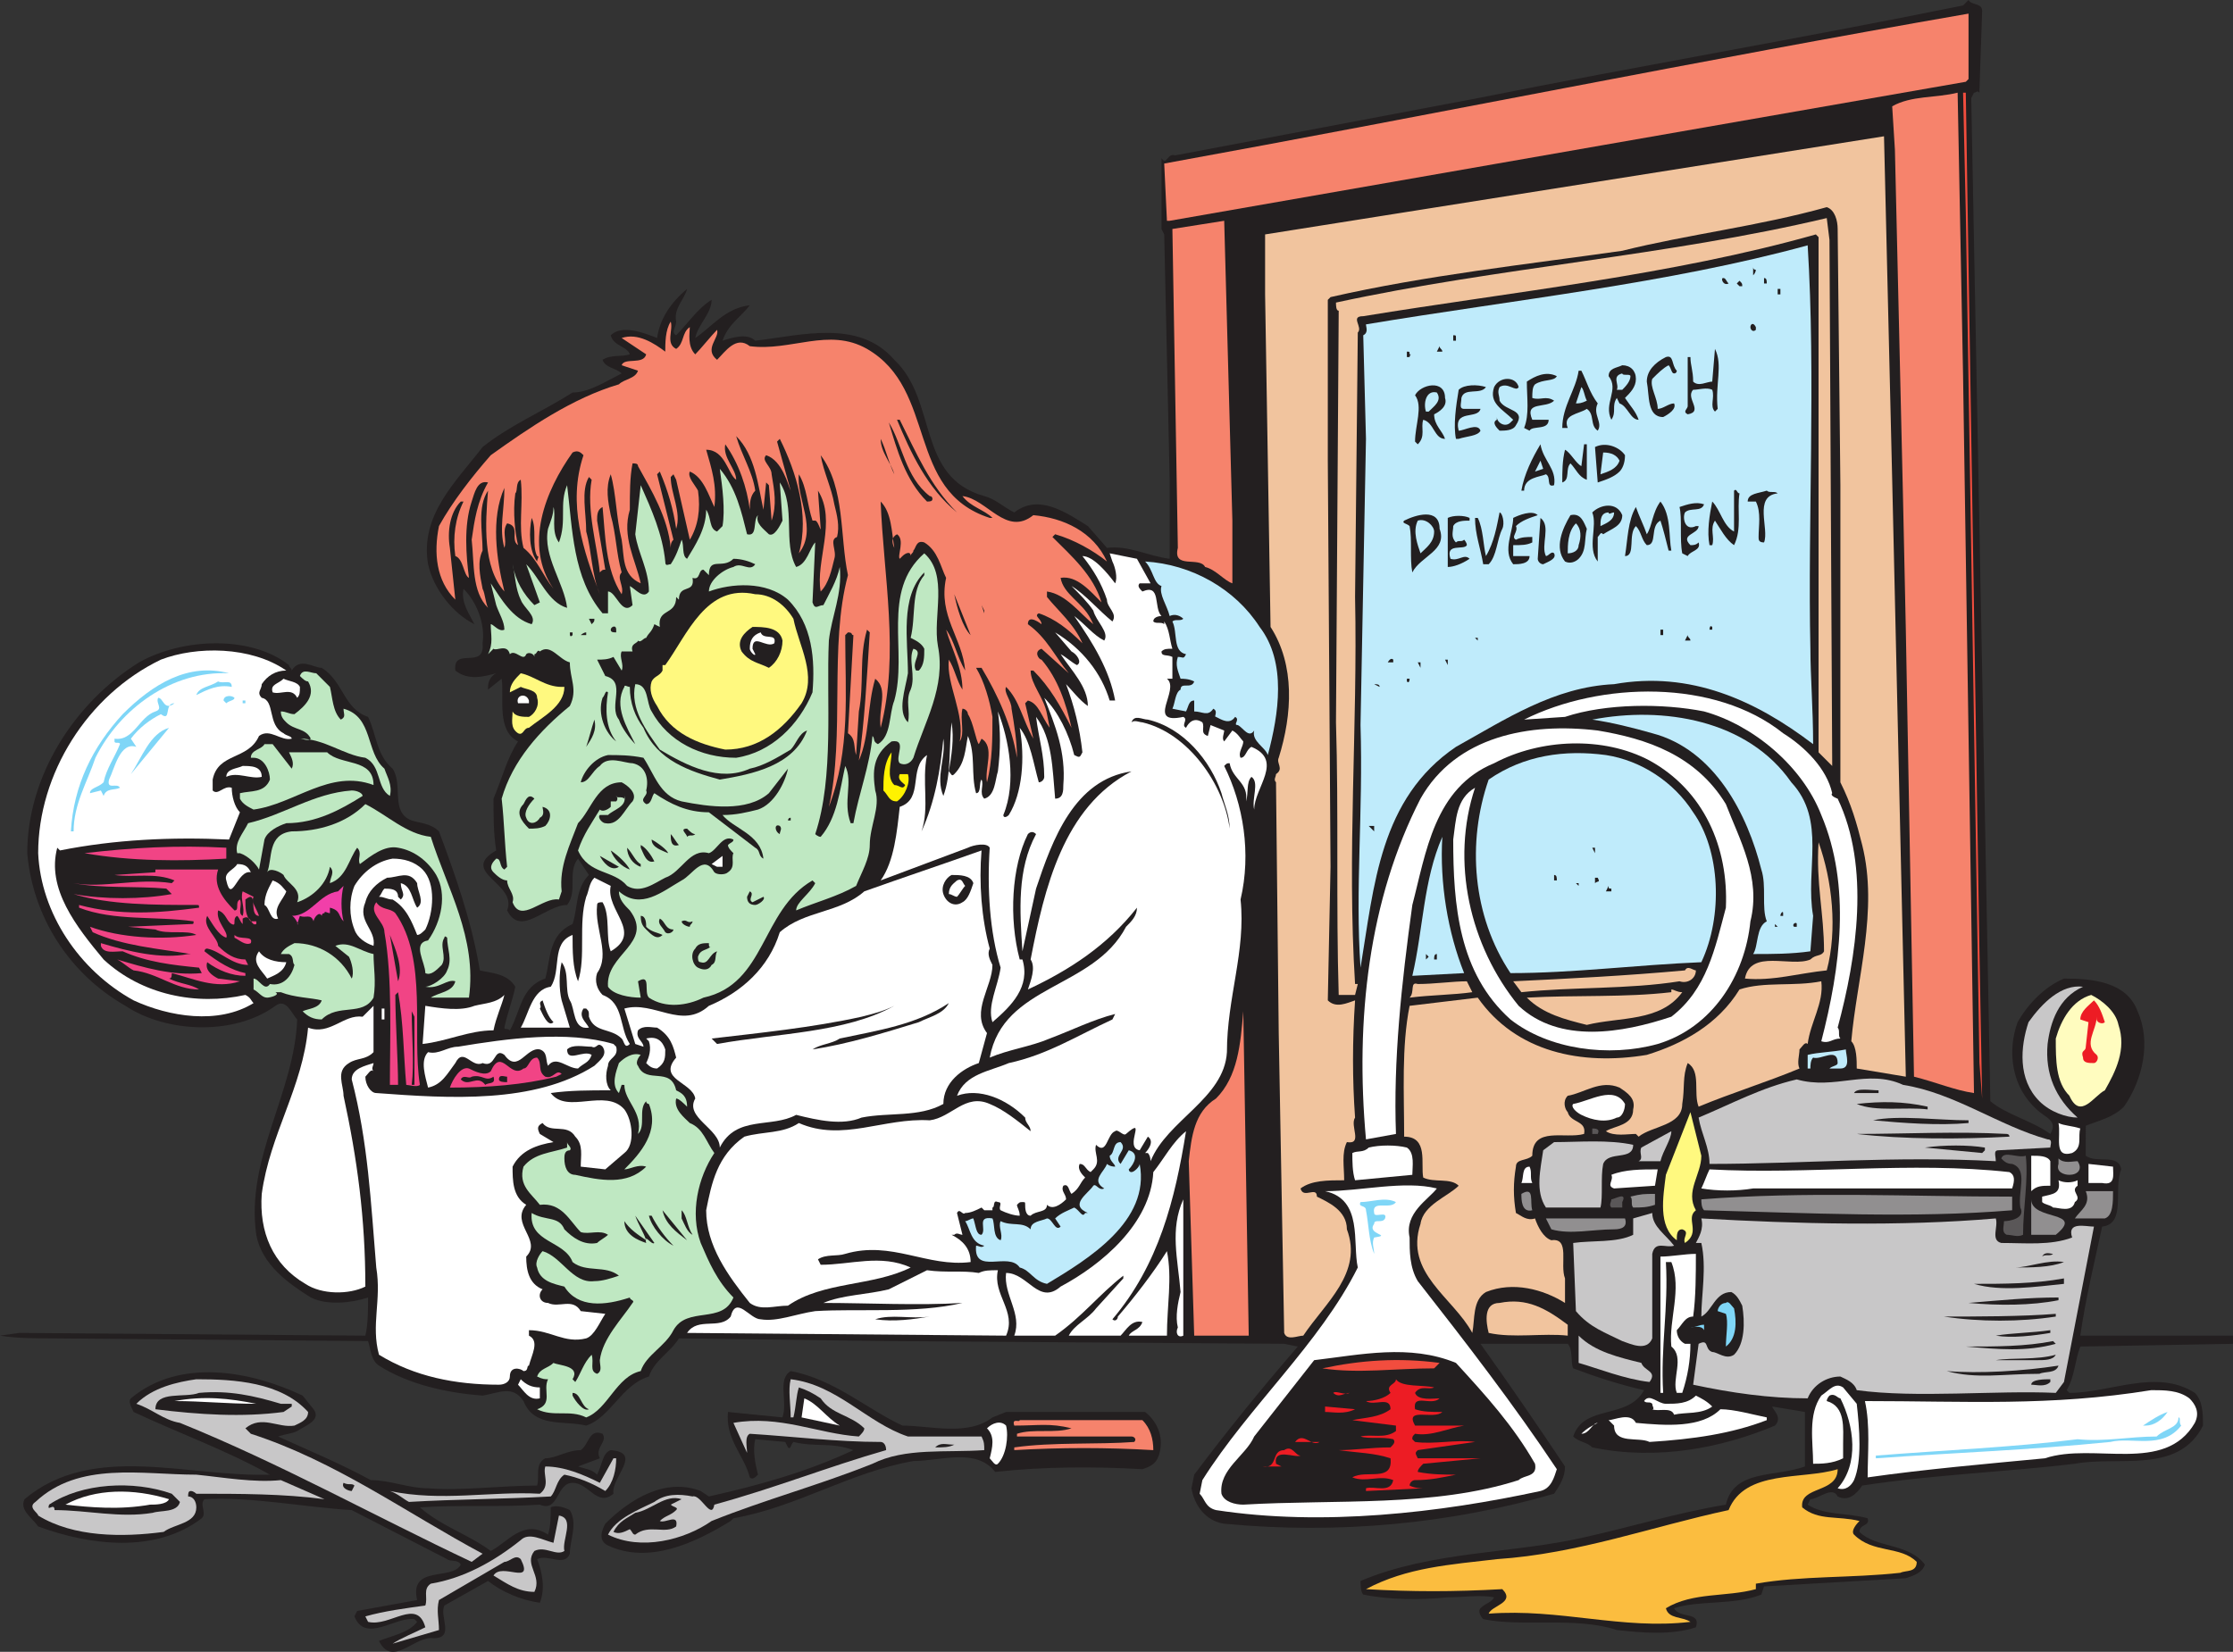 <svg xmlns="http://www.w3.org/2000/svg" width="614.25" height="454.504"><rect width="100%" height="100%" fill="#333333" stroke="none"/><path fill="#231f20" fill-rule="evenodd" d="m545.25 3-.75 21.75v.75c-.75-.75-.75 0-1.5 0l-.75 1.5 5.25 276c4.5 3.75 11.25 5.25 16.5 9 2.25-3.75-1.5-4.5-3.75-6.75-6.75-6-8.25-15.75-5.25-24 3-5.25 7.5-9.75 12.75-12 7.5 0 17.25.75 20.25 9 3.75 8.25 1.5 18.75-3.75 26.25-3 3-6.75 3.75-10.5 5.25V318c3 2.25 9-.75 9.75 3.75-2.25 5.25 1.5 15-5.25 15.75-2.25 10.5-4.5 19.5-6 30h42v2.25l-42 .75c-1.5 3.75-1.5 8.25-3.75 12l.75.75c11.25 0 24-6.75 34.5 0 2.25 2.25 2.25 6 2.25 9-6.75 13.5-23.25 8.25-35.25 10.5-18.75 2.25-39 3-58.5 6-1.5 2.25-3.75 4.5-6.75 3-1.5-3-5.25.75-7.5.75l-.75 1.5c4.5 3 11.25 2.25 16.5 3.75.75 2.25-2.25 1.5-2.25 3.75 4.5 4.5 13.5 3 18 9-.75 2.25-3 3-5.25 3.75l-39 2.25-.75 2.25c-7.5 3-17.25 1.5-24 3.75 1.5 3 7.5.75 6 5.25-6.75 2.25-15 1.5-21.75.75-11.25-3.75-26.25-.75-36.75-3-.75-.75-1.5-2.25-.75-3 1.5-1.5 3-1.5 3.75-3-3.75-.75-8.25 0-12.75 0-7.5.75-15.75.75-23.25-.75-.75-.75-.75-3-.75-3.75 19.5-8.25 42-7.5 61.5-12 13.5-3 25.5-6.75 39-9 2.25-9.75 13.5-7.5 21.75-10.5v-15l-9-1.5c0 .75 3 3 .75 5.25-14.25 6-32.25 9.75-50.25 6-1.5-1.5-3.75-1.5-5.25-3 3-9 15-4.5 19.5-12.75-6.75-1.5-13.5-3.75-19.5-6-.75-1.5 0-5.25-1.5-6.75h-24c7.5 10.5 15.75 22.5 23.25 33.75 0 3-1.5 5.25-3 7.5-28.5 8.25-59.25 11.25-90.75 8.25-5.25-.75-8.25-5.25-9-9.75l.75-3.75c9-12 18.75-24 28.5-35.25l-3.75-.75L244.5 369l-57.75-.75c-2.25 3.75-6.75 6-8.25 10.5C171 381 168 390 161.25 392.25c-6-1.5-14.25.75-17.25-6.75-3-4.5-6.75-2.25-11.25-1.5-9.75-.75-20.25-3-28.5-8.25-2.25-1.5-2.25-4.5-3-6.75l-87-.75c-4.5 0-9.75 0-14.25-.75l5.25-.75 95.25.75c.75-3 .75-7.5.75-10.5-4.5 1.5-11.25 2.25-15.75 0-6-3.75-13.5-9-15-17.25-3-21 10.5-39 11.25-59.25-1.5-1.5-3-6-6-3.75-11.25 8.25-30 7.5-41.25 0-15.75-9-25.5-24.75-27-42 0-21 12.75-41.25 30.75-52.5 12-6.75 30.75-7.5 41.25.75 0 .75.75.75.75 1.5 2.25-3.75 6-.75 8.25-.75 6 3.75 6 11.25 12.75 13.5 2.25 4.5 2.25 10.5 6.75 14.25 3 4.5-.75 12 5.25 14.25 2.25.75 5.25.75 7.5 3 4.5 12 9 24.75 11.25 38.25 3 .75 7.5.75 9.75 4.5-.75 3.75-2.25 7.5-3 11.25 0 .75.75 0 1.5.75 3-5.25 3-12 9.75-14.25 1.5-5.25.75-12 7.5-15 1.5-4.5.75-9.75 4.5-13.5l-3-4.5c-3 3.75 0 9-3 12.75-6 0-12.75 9-16.5 1.5 3-7.5-13.5-10.5-3-16.5-.75-4.5-.75-9.75-.75-14.25 2.25-5.25 3.75-11.25 6.75-15.75-6-3-3.75-12-4.5-17.25l-3.75 3V189c0-1.5.75-3 2.25-3.75-3 .75-7.5 2.25-11.25-.75-.75-6.75 8.25 0 7.5-7.5.75-5.25-1.5-11.25-5.25-15-.75 3.75 1.5 6.75 3 9.75-6-3-11.25-9.75-12.75-16.5-2.25-13.5 7.5-22.5 15-32.25 7.5-6 16.5-9.75 24.75-15 4.5 0 9-3 13.5-5.25-1.5-1.5-4.5-1.5-5.25-3.75 2.25-1.5 5.25-.75 7.5-1.5-.75-2.25-4.5-2.25-5.25-5.25 3-3 9-.75 12.75.75.75-5.25 3.75-9.75 8.25-13.5-.75 3-3.75 5.25-3 9 0 1.5-1.5 3 0 3.75 3-3 6-7.5 9.75-9.75 0 3.75-3.75 6.75-4.5 10.5 4.5-3 8.25-8.25 15-9-2.25 3-6 5.25-7.5 9.75 2.25-.75 6.75-2.25 9 0 12.75-1.5 28.5-6 38.25 5.25 12 11.25 6 32.25 24.75 37.5 3 .75 5.25 3 8.25 4.5 6.75-5.25 14.25 0 20.25 3.75l5.25 6c6-.75 11.25 2.25 17.25 3V132l-1.5-67.5-.75-1.5V43.5c1.5 2.25 1.5-1.5 3.75-.75L406.5 27c45-9 89.25-16.5 133.5-25.5l1.5-1.5c.75 1.5 3.75.75 3.75 3"/><path fill="#f6836c" fill-rule="evenodd" d="m541.5 21.75-.75.75-219 38.25H321L320.25 45C394.5 31.5 468 16.5 541.5 3.75v18"/><path fill="#f24d3e" fill-rule="evenodd" d="m544.5 261.75.75 40.5-.75-9.75-3.75-234-.75-33h.75l3.75 236.25"/><path fill="#f6836c" fill-rule="evenodd" d="m540 103.5 3 197.25c-5.25-.75-10.5-3-16.5-4.5l-2.25-123-.75-35.25-2.25-96.75-.75-12c5.25-3 12-2.25 18-3.75l1.5 78"/><path fill="#f1c49e" fill-rule="evenodd" d="m520.5 132 3.75 164.25-13.5-2.25c0-2.25 0-6-1.5-7.5 1.5-17.25 7.5-36 3-54-1.5-6-3-11.25-6-17.25V133.5L505.5 63c0-2.25-.75-5.25-3-6-18.75 5.25-38.25 7.5-56.25 12-26.25 3.75-54 6.75-80.25 12.75l-.75.75v44.25L366 238.5l-.75 36.75c2.25 2.25 5.25.75 7.5 0-.75 11.25-.75 21.75 0 32.25-1.5 2.25 2.25 7.5-2.25 6.75-1.5 3-.75 6.75-.75 10.5-4.5 0-9 0-12 2.25.75 3 4.5-.75 4.5 2.25 3 1.5 8.25 3.75 8.25 9 4.5 12-6 20.25-12 29.25-1.5 0-4.5 1.5-5.25-.75l-1.5-82.5-.75-69c-.75-.75 0-1.5 0-2.25 2.25-1.5 0-3 .75-4.5 3.75-12 4.5-25.5-2.25-36L348 81V64.5l170.25-27 2.25 94.5"/><path fill="#f1c49e" fill-rule="evenodd" d="m503.25 66 .75 144v.75l-3.75-3.75V65.25l-.75-.75C459.75 75.75 416.25 80.25 375 87c-3.75 0 0 3-1.5 4.5l-.75 72.75c.75 36-2.25 70.5 0 106.5h.75l-.75 3h-4.5c-.75-24 0-51-.75-75l.75-113.25c-.75 0-.75-1.5-.75-2.25 45-9.75 90.75-12.75 135-23.25l.75 6"/><path fill="#f6836c" fill-rule="evenodd" d="M339 143.25v17.25c-2.25-.75-4.5-3.75-7.5-4.5-1.5-3-9 .75-7.5-5.25L322.5 63c4.5-.75 9.75-1.5 14.25-2.25l2.25 82.5"/><path fill="#bfebfb" fill-rule="evenodd" d="M498 178.5c0 7.5.75 16.5.75 26.25-15.75-12-33.75-20.25-54.75-16.5-16.5.75-30 9.75-43.5 17.25-21 14.25-22.5 38.25-26.25 60.75-1.5-21.75.75-42.75 0-66.75l1.5-78.75-.75-28.5c1.5-.75.75-2.25.75-3C416.25 82.5 459 78 497.25 67.5c2.25 36 0 76.5.75 111"/><path fill="#231f20" fill-rule="evenodd" d="M483 74.25s0 .75-.75 1.5V73.5c0 .75.75.75.75.75M475.5 78c-1.5.75-2.25-1.5-1.5-1.5s.75.75 1.5 1.5m10.5 0h-.75v-1.5c.75 0 .75.75.75 1.5m-6.75.75h-.75l-.75-.75.75-.75c.75.75.75.75.75 1.5m10.5 2.25H489v-1.5h.75V81"/><path fill="#f6836c" fill-rule="evenodd" d="M186 96c2.25-1.5 1.5-4.5 3.75-6 0 1.5-.75 5.25 1.5 7.5 1.5-1.5 4.5-5.25 6-6.75.75 2.25-3.75 5.25 0 8.25 2.25-2.25 5.25-6.75 9-3.75C217.5 96.75 228 90 238.5 96c19.5 11.25 10.5 39 33.75 46.5h.75c-2.25-2.25-6-3-8.25-6 6.75.75 12 11.25 19.5 5.25 8.25.75 16.5 4.5 20.25 12.75-3.75-3-9-6-14.25-7.5l-.75.75c5.25 5.25 11.25 10.5 13.5 18-3-3-6.75-7.5-11.25-6.75.75 4.5 6 6.75 8.25 11.25l.75 1.5c-3.75-3-7.5-8.25-12.75-9v1.5c3 3.75 7.5 7.5 9.75 12.75-3.75-3.75-7.5-6.75-12-8.25-1.5.75.75 1.5.75 3 0 0-3.75-3-3.75 0 5.25 3.75 7.5 9 11.25 13.5l-7.5-6.75c-2.25.75-.75 3 0 3 4.5 5.25 6.75 12 8.25 18.75-3-6-6-11.25-10.5-15.75h-.75c0 3.75 3.75 7.5 4.5 12l.75 3.75c-2.25-3-3-6.75-6-7.5l-.75.75 2.25 9.75c-3-5.25-3.75-10.5-7.5-14.25-.75 1.5 1.5 3.75 1.5 6 .75 4.5 1.5 9 1.5 13.5-1.5-9-5.25-17.25-9.75-24.75h-1.5c2.25 3.75 3.75 9 4.5 13.5 0 6 0 12-1.5 18-.75-3.75 2.25-9.75-1.5-12l-.75 1.5c-.75-.75-1.5-6-3-8.25 0-.75-.75-1.5-1.5-1.5-.75 3 .75 6.75-.75 9 1.5-7.5-3.75-15.75-3-22.5 1.5 2.25 2.25 6 3.75 8.25 0-6-3-11.25-4.5-16.5 2.25 3 3 7.5 5.25 11.25-.75-9-7.5-15-5.25-25.5-1.5-3-2.25-7.5-6-9.75-2.25-.75-2.25 1.5-3 2.25 0 .75-.75.75-.75 1.5 0-1.5-1.5-.75-2.25 0l-.75.75c-.75-.75 1.5-5.25-.75-6.75-1.5.75-1.5 2.25-.75 3.75-.75-4.5-.75-9.75-3.75-12.75.75 20.25 5.25 42 0 62.25-.75-5.25 2.25-10.5-1.5-13.5-2.25 7.5-1.5 15.75-4.5 22.5 1.5-9.75 2.25-23.25 3-35.25l-.75-.75c-2.25 7.5-.75 15-2.25 22.5l-.75 12c-.75-2.25 0-4.5-2.25-6l1.5-27c-.75 0 0-.75-1.5-.75l-.75.75c0 15.75 1.5 31.5-4.5 47.25 4.5-19.5 0-44.25 5.25-63.75-2.25-10.5-.75-24-7.5-33 .75 4.5 3 9 3.75 13.5.75 3 1.5 6 .75 9-2.25.75 0 3.75-.75 6-.75 3-1.5 6.75-3.75 9-1.5-8.25 4.5-19.5-.75-27.75l.75 10.5c0 .75-.75-2.25-1.5-2.25h-.75c-1.5-4.5-1.5-9-3.75-12.75-.75 6.75 5.25 15 0 21.75 3-10.5-.75-22.5-5.25-31.5l-.75.75 3.75 13.5c-.75-1.5-2.25-8.25-6.75-9.75-1.5 1.5 1.5 3 1.5 5.25.75 4.5 1.5 8.25 0 12.75l-.75-9.75-.75-.75-.75 7.5c-1.5-6.75-2.25-15-7.5-20.25 1.5 5.25 4.5 9.75 5.25 15-1.5 1.5-1.5 3.75-1.5 5.25-.75-6-3-12.75-6.75-18-.75 3.75 3 6.75 3 9.75-2.25-1.5-3-8.25-8.25-8.25 1.5 5.25 3 9.75 2.25 15.75-1.5-3-3-8.25-6.75-9.75-.75 1.5 1.5 3.75 2.25 5.25.75 5.25 0 9.75-2.25 13.5L186 132l-.75-1.5-.75.75c0 4.5 3 9.75 1.5 14.25-.75-5.25-2.25-10.5-4.5-15.75l-.75.75 4.5 18c-.75.75-.75 1.5-.75 2.25-.75-8.25-5.25-15.75-9-22.5 0-.75-.75-.75-1.5-.75-.75 3.75-.75 8.25-.75 12.75-2.25 7.5 1.5 13.5 3 20.25-5.25-2.25-4.5-7.5-5.25-12-1.5-6-1.5-12.75-3-18-1.5 3.75-.75 7.5 0 11.25 1.5 5.25 1.5 10.5 3 15.75-1.5 1.5.75 3.75 0 6-4.5-6.75-4.5-16.5-5.25-24-1.5.75-1.5 2.25-1.5 3.75l2.25 13.5c-.75 0-.75 0-1.5.75-.75-7.5-3.75-17.25-2.25-25.5l-.75-.75c-2.25 3.75-.75 9.75-.75 15 1.5 5.25 1.5 12 3.75 17.25-4.5-12-9-24.75-4.5-38.25-.75-.75-1.5-1.5-3-.75C150 135 144 150 152.25 162c-3-3.75-4.5-8.25-8.25-11.25-1.5-6 0-12-.75-18.75-1.5.75-.75 3-1.5 3.75-.75 5.25 0 11.25.75 14.25-2.25-1.5.75-5.25-3-6-1.5 2.25 0 4.5-.75 6.75-1.5-5.25 0-10.5 0-16.5-3.75 8.25-2.25 19.5 0 28.5-6-6.75-5.25-18.75-4.5-27.75-3 4.5-1.5 11.25-1.5 16.5-1.5 3-.75 6.75 0 10.5.75 1.5.75 3.75 1.5 5.25-4.5-4.5-3.75-12-4.5-18.75.75-5.25 1.5-10.5 4.5-15.75-3-.75-3.75 3-4.5 5.25-2.25 6.75-1.5 15-.75 21-1.5-.75-1.5-5.25-3.75-6-.75-5.25 0-10.5 2.25-15h-.75c-3 3-3.75 8.25-3 12.75l1.5 14.25c-5.25-5.25-6-12.75-4.5-20.25 3.75-6.75 9-13.5 14.25-19.5 10.5-7.5 22.5-15.75 35.25-19.5 1.5-1.5 4.5-1.5 5.25-3.75l-4.5-1.5c.75-2.25 6 0 6.75-3L171 93c4.5-1.5 9 1.5 12 3.75 0-2.25 0-6 1.5-8.25.75 2.25-1.5 6 1.5 7.5"/><path fill="#231f20" fill-rule="evenodd" d="M483 90v.75c-.75.75-1.5 0-1.5-.75s.75-1.5 1.5 0m-82.5 3v.75h-.75v-1.5c.75 0 .75 0 .75.75m-3.75 3.75h-1.5l.75-1.5c0 .75.75.75.75 1.5m75.75 15.75-.75.75c-1.5-1.5 0-3.75-.75-6-1.5-.75-3.75 0-5.25 0-2.25 2.25 3 6-1.5 6.75-1.5-.75 0-1.5 0-2.25v-13.5h.75c0 2.25.75 3.75.75 6.75 1.5 1.5 3.75 0 5.25 0l.75-9c2.25 4.5 0 9.75.75 16.5m-84.75-15c.75 0 0 0 0 .75H387v-1.5c.75 0 .75 0 .75.75m73.5 4.5s0 .75-.75.75-.75-1.5-1.5-2.25c-1.5.75-3 2.25-4.5 3.75-.75 2.25 1.5 5.25 1.5 8.25 1.5 0 3-1.5 4.5-1.5.75 1.5-1.5 3-3 3.75-4.5 0-3.75-6-4.5-9.75 0-3 2.25-5.25 5.25-6.75 2.25-.75 1.5 2.25 3 3.75M450 104.25c0 2.25-1.5 3.75-3 5.25 1.5 2.25 3 3.75 3.75 6-2.25 0-3-3.75-5.25-4.5l-.75-1.5c-1.5 2.25 0 3.75-1.5 6-2.25-4.5 2.25-8.25-.75-12 0-2.25 2.25-2.25 3.75-3 2.25 0 3.75 1.5 3.75 3.75M435 102c1.5 3 2.25 6 4.5 9-1.5 3 1.5 5.25 0 7.5-2.25-1.5-.75-4.5-3-6-2.25 1.5-6.75 1.5-5.25 5.25h-1.5c0-6 3.75-10.5 4.5-15.75h.75"/><path fill="#bfebfb" fill-rule="evenodd" d="M448.5 103.5c0 1.5-1.5 3-2.25 3.75h-1.5c.75-1.5-1.5-3.75 1.5-4.5 0 .75 2.25 0 2.25.75"/><path fill="#231f20" fill-rule="evenodd" d="M428.25 103.5c-.75 1.5-3.75.75-6 2.25-.75.75-.75 2.25-.75 3.75 2.25.75 3.75-.75 6 .75-2.25 2.25-8.25 0-6 5.25h4.5c0 3-4.5 1.5-5.25 3l-1.5-.75c1.5-3.75.75-8.25.75-12.75 2.25-1.5 5.25-3 8.25-1.5m-10.5 3c-.75 1.5-3-1.5-5.25 0-.75 1.5 0 2.25 0 3.75 1.5 3 7.5 2.25 4.5 6.75-.75 1.5-3 1.5-4.5 1.5-.75-.75-2.25-2.25-.75-3v-.75c0 1.5 2.25 3 3.75 1.5l.75-.75c-3-3-6.75-4.5-5.25-9 1.5-3 6-3 6.75 0m-9 0c-1.5 2.25-6 0-6.75 3 0 1.5-.75 3 .75 3h4.5c-.75 3-7.5 0-6 6 1.5 0 5.25-2.25 6 0-.75 1.5-3.75 1.5-6 2.25h-.75c-.75-3.75 0-9 .75-13.5 1.5-1.5 5.25-1.5 7.5-.75m-11.25 3c.75 2.25-1.5 3.75-3 4.5 0 3 2.25 4.5 3 6.75-3 0-3-4.5-6-5.25-.75 2.25.75 4.5-1.5 6.75l-.75-.75c0-4.5 2.25-9.75 0-12.75 1.5-3 8.25-4.5 8.25.75"/><path fill="#bfebfb" fill-rule="evenodd" d="M436.5 110.25c-1.5.75-2.25.75-3 .75l1.5-4.5c.75.75.75 2.25 1.5 3.75M395.25 108c1.5 2.25-.75 3.75-2.25 5.25h-.75c-.75-2.25 0-6 3-5.25"/><path fill="#231f20" fill-rule="evenodd" d="M247.5 115.5c4.5 9 8.25 18 15.75 25.5-8.25-6.75-12.75-16.5-16.5-25.5h.75m8.25 21c.75 0 .75.75.75.75 0 .75-.75.75-1.5.75-6-6-8.25-14.25-10.5-21.75 3.75 6 4.5 15 11.25 20.25m-9.75-6c-.75-3-3.75-6-3.75-9.75 1.5 3 2.25 6.75 3.75 9.75m190.5-8.25V132c-2.25-.75-3-3-4.5-4.5-1.5 1.5 0 4.5-2.25 5.25 0-3 0-6 .75-9 1.5.75 3 3.75 4.5 4.5l.75-6h.75m-12.75 0c.75 4.5 4.5 6.75 3.75 11.25-2.25.75-.75-2.25-2.25-3-1.5.75-6 .75-6 4.5h-.75c.75-4.5 3-9 5.25-12.75m23.25 3c0 2.25-.75 3.75-1.5 4.5-1.5 1.5-3.75 2.25-6 3l-.75-9.75c3-1.5 6.75 0 8.25 2.25"/><path fill="#bfebfb" fill-rule="evenodd" d="M445.5 126.75c-.75 2.25-3 3-5.25 3.75l.75-6c2.25 0 3.75.75 4.5 2.25m-23.25 3 1.5-3 .75 2.25zm0 0"/><path fill="#bfe8c2" fill-rule="evenodd" d="M205.5 147c3 .75 1.5-3.75 3-5.25-.75 2.25 1.5 3.75 3 5.25 1.5.75 3-2.25 3.75-3.75l-.75-10.5c4.5 6.75.75 16.5 4.5 23.25 3-.75 3.75-5.25 5.25-6.75l-.75 16.5c.75 2.25 1.5.75 3 .75 1.5-3 3.75-6.75 4.5-10.5.75 7.5-2.25 13.5-3 20.25-.75 16.5 1.5 37.5-3.75 53.25 0 0 .75.75 1.5.75 4.5-5.25 5.25-12.75 6.75-19.5 2.25 4.5-.75 9.75 1.5 15.75h.75c1.5-8.25 4.5-15.75 5.25-24 .75.75 0 1.5 1.5 2.25 3.75-2.25 3-8.25 4.5-12 3.75-13.5-3.75-30 8.25-40.5 6.75 6 2.25 17.25 3.75 25.5 2.25 11.25-3.75 21-6.75 30.75-.75 1.5-2.25 2.25-3.75 1.5-1.5-1.5 2.25-6.75-2.25-6-5.25 3.75-5.25 8.25-4.5 13.5 1.5 4.5-1.5 9.75-1.5 15 0 3.75-2.25 7.5-3.75 11.25-5.25 3-11.25 4.5-16.5 6.75 0-2.25 3.75-4.5 5.25-7.5l-.75-.75c-14.25 8.25-12.75 28.5-30 32.25-4.5 2.25-10.5 3-15 0-1.5-1.5.75-6.75-3-4.5l.75 4.5c-3 0-7.5-.75-9-3-.75-9 12.75-12 6-21-1.5-1.5-3-3-3-5.25 6 5.25 12 0 17.25-3 3-1.5 6-7.5 9-2.25.75.75 3 .75 3.75 0 2.25-1.5.75-3.75 1.5-5.25-.75-.75-1.5-1.5-1.5-2.25.75-.75 1.5-.75 1.5-1.5-3-1.5-4.5 3-6.75 3.75-5.25-1.5-7.5 5.25-12 6.75-3 1.5-6.75 4.5-10.5 2.25-3.75-4.5-10.5-3-13.5-9.75 1.5-4.5 3.75-7.5 6-11.25.75.75 2.25 0 3-.75v-1.5h1.5c.75-.75 0-1.5 0-1.5 0 .75 1.5 0 2.25.75V219c.75 3-3 3.75-4.5 5.25H165c-.75.75.75 2.25 1.5 2.25 3.75.75 5.25-3.75 7.5-6 1.5-2.25-1.5-4.5-3-5.25-6.75 0-8.25 7.5-12 11.25-2.25 6-5.25 12-4.5 18.75l-.75 2.25c-4.5-.75-10.5 6.75-12.75.75.75-2.25-1.5-3.75-1.5-6-1.5 0-3-1.5-3.75-2.25-1.5-1.5 0-3 .75-3.75 1.5 0 .75 2.25 2.25 3l.75-.75c-.75-6.75-.75-12-1.5-18.75 3-10.5 10.5-18.75 18.75-25.5 2.25-4.5 0-7.5 0-12-3-.75-5.25-5.25-8.25-3-.75-.75-.75.75-1.5.75v.75c0-.75-1.5-1.5-2.25-.75-.75 2.25-3-1.5-4.5 0-.75-3-3.75-.75-4.5-1.5l-1.5 1.5c1.5-3 .75-5.25.75-8.25.75 0 2.25 2.25 3.75 1.5 0-2.25-1.5-4.5-2.25-6.75l-1.5-6c3 4.5 6 9.75 11.25 11.25 1.5-2.25-2.25-4.5-3-6.75-1.5-3-1.5-6.75-2.25-9.75.75 4.5 3 8.25 6 11.25l1.5-.75-3.75-10.5c3.75 3.75 6 10.5 11.25 12-.75-6.75-6.75-14.25-5.25-21.75.75-2.25 1.5-3.75 1.5-6 .75 2.25-.75 6.75 1.5 9.75 2.25-6 0-10.5 2.25-15.75 1.5 12 1.5 25.5 9.75 35.25h1.5v-6c2.25 0 3.75 6.75 6.75 3.75l-.75-5.25c1.5.75 3.75 3.75 5.25 1.5 0-6-3-10.5-3.75-15.75l1.5-13.5c3 6.75 6 13.5 6.75 21 0 1.5.75.75 1.5.75 1.5-2.25 2.25-4.5 3-6.75.75 1.5 0 4.5 1.5 5.25 2.25-3.75 5.25-8.25 5.25-13.5 1.5 2.25.75 5.25 3 6l1.5-1.5c.75-4.5 0-10.5-.75-15.75 4.5 5.25 6 12 7.5 18"/><path fill="#231f20" fill-rule="evenodd" d="M478.5 135.75c-.75 4.5.75 9.75-1.5 14.25-2.25-1.5-3.75-4.5-5.25-6.75-1.5 2.25 0 4.5-.75 6.75h-.75c-.75-3.75 0-8.25.75-12 2.25 2.25 3 6.75 6 8.25V135c.75-.75.75.75 1.5.75m10.5 0c-6.75.75-2.25 9.75-3.75 13.5-1.5 0-1.5-.75-1.5-1.5 0-3 .75-6.75-.75-9.75h-2.25c0-2.25 3-2.25 5.25-3 .75.75 2.25 0 3 .75m-29.25 15.75H459c-.75-3-1.5-6-2.25-8.25-3 1.5-.75 6.75-3.75 6.75-1.5-1.5-1.5-3.75-3-5.25-2.25 2.25 0 8.25-3 8.25.75-4.5.75-9.75 3-13.5.75 2.25 2.25 5.25 3 7.5 1.5-2.25 1.5-6 3.75-9 3 3.75 2.25 9.75 3 13.5m9-12.75c-.75 2.25-3.75.75-5.25 2.25-.75 1.5 0 5.25 3 3.75h.75c0 2.25-5.25 2.25-2.25 5.25.75 0 1.5 0 2.25-.75.75 2.25-2.25 2.25-3 3.75l-1.5-.75c-.75-3.75 0-9.75-.75-12.75 2.25-.75 4.5-1.5 6.75-.75m-22.5 3c0 3-3 3.75-5.25 5.25-.75-.75-.75 0-1.5.75v6.75c-3-3.75 0-9.75-1.5-13.5 2.25-2.25 6.75-3 8.25.75m-33 3.75c-1.5 3-1.5 7.5-3.75 9.75H408c-.75-4.5-2.25-8.25-2.25-12.75h.75c1.5 3 1.5 7.5 2.25 10.5 2.25-3.75 3-8.25 3.75-12 .75 0 1.5 3 .75 4.5m9.75-3.75c-2.25.75-4.5 1.5-6 3 .75 1.5-1.5 3 0 3.75 1.5-.75 3-.75 4.5-.75v1.5c-1.5.75-3 .75-5.25.75v3h4.5c0 2.25-3 2.25-4.5 2.25-3-3.75 0-9 0-12.75 1.5-.75 5.25-2.25 6.75-.75"/><path fill="#bfebfb" fill-rule="evenodd" d="M444 141c0 2.25-2.25 3-3.75 3.75 0-1.5 0-3.75 2.25-3.75 0 .75.75 0 1.5 0"/><path fill="#231f20" fill-rule="evenodd" d="M396 145.5c2.25 6-5.25 7.5-7.5 12-.75-3.75 0-9-.75-12.75-.75-.75-2.25-.75-1.5-1.5 3-1.5 9.75-3.75 9.75 2.25m8.25-3v.75c-1.5 0-3.75 0-4.5 1.5 0 1.5-.75 3 .75 4.5.75-.75 1.5 0 2.25-.75 0 0 .75.75.75 1.5-.75 1.5-6-.75-4.5 3.75 2.25.75 3.75-1.5 5.25 0-2.25 1.5-4.5 2.25-6 2.25v-13.5c1.5-.75 4.5-.75 6 0m32.25 3c-.75 3 0 6-2.25 8.25-.75.75-2.25 1.5-3.75.75-3-3.75-.75-9 1.5-12.75 3-.75 3.75 2.25 4.5 3.75m-11.25 7.5c.75 0 1.5-1.5 2.25-.75.75 1.5-1.5 2.25-3 3-.75 0-1.5-.75-1.5-1.5l.75-11.25c3 2.25 0 7.5 1.5 10.5m-277.5 0c.75 0 0 .75 0 1.5-2.25-3-2.25-8.25-1.5-12 1.5 3 0 7.5 1.5 10.5"/><path fill="#bfebfb" fill-rule="evenodd" d="M394.5 146.25c0 3-2.25 4.5-3.75 6-.75-2.25-2.25-6-.75-9 2.25-.75 4.5 1.5 4.5 3m39.75 3.75c0 1.5-1.5 2.25-3 2.25 0-2.25 0-6 2.25-8.25 1.5 1.5 1.5 3.75.75 6"/><path fill="#fff" fill-rule="evenodd" d="M316.5 160.5h-3c-.75.75 0 1.5.75 2.25 5.25-2.25 3 4.5 5.25 6.75 0 0-2.25 0-2.25 1.5.75.75 2.25 0 3 .75V171c1.5 2.25 1.5 5.25 2.25 7.5-1.5 0-2.25 0-3 .75 0 1.5 1.5.75 3 1.5v6H321c3.75 3-6 12.75 4.5 10.5 1.5.75-.75 2.25.75 3 .75-1.5 2.25-3 4.5-1.5.75 1.5-.75 3 1.5 3.75l.75-3 3.75 1.5c0 .75-.75 2.25 0 3l2.25-3c1.5.75 2.25 2.25 3 3 0 1.5-1.5 3-.75 4.5 1.5 0 1.5-2.25 3-3 9 3.75.75 11.25.75 17.25-.75-3 1.5-7.5-.75-9-1.5 1.5-.75 4.5-1.5 6.75.75-5.25-3.75-6-4.5-10.5-.75 0-.75 0-1.5.75 5.25 10.5 7.5 24 4.5 36.75 1.5 14.25-3.75 27-3.75 42-.75 12.75-16.5 18.75-21 30 0 0 0-1.5-.75-2.25H315s3-3 .75-4.5l-2.25 3.75c-4.5-.75 2.25-9.75-3.75-4.5-.75.75-2.25-1.5-3-.75-2.25.75-2.25 6.75-5.25 3.75-.75 2.25 1.5 4.5-.75 6.75l-.75.75c-1.5-.75-1.5-2.25-3-2.25-.75 1.5.75 3 1.5 3.75-1.5 1.5-1.5 3-3.75 4.5-.75-.75-.75-3-2.25-2.25-.75 1.5.75 2.25.75 3.75-1.5 1.5-3.75 3-5.25 1.5 0 2.25-3 1.5-4.5 3-1.5 0-1.5-2.25-1.5-3s0-.75-.75-.75-.75 0-1.5.75c0 .75.75 1.5.75 3-1.5 0-3.75-.75-5.25-1.5-.75-.75.75-2.25-.75-2.25-1.5-.75-.75 1.5-1.5 1.5v.75h-2.25l-.75-.75c-1.5.75-3 1.5-4.5 1.5-.75.75-1.5-1.5-2.25 0l1.5 6c-.75 0-1.5-.75-2.25 0h-.75c3 1.5 5.25 3.75 5.25 7.5-12 1.5-21.75-6-34.5-2.25-2.25.75-5.25 0-7.5 1.5l.75 1.5c8.25 0 16.5-3 24.75.75-10.5 5.25-24 3.75-33.75 10.5-3.75 0-7.5 1.5-10.5-.75-6-7.5-12-15.75-12-25.5 1.5-7.5 3-15 10.5-20.25 5.25-1.5 10.5-.75 15-3.75 12 5.25 23.25-1.5 36-.75 6-.75 9.75-7.5 16.5-4.5 3.75 1.5 7.5 4.5 11.25 7.5 0-1.5-1.5-2.25-1.5-3.75-5.25-5.25-12.75-8.25-18.75-6 2.25-6 9-6.75 14.25-9 10.5-2.25 18.75-7.5 28.5-12l.75-1.5c-6 1.5-12 4.5-18 6.75-5.25 2.25-11.25 3-16.5 5.25 3.75-20.25 28.5-18.75 37.5-36 1.5-1.5 3-3 3-5.25-8.25 10.5-18.75 17.25-30 22.5.75-2.25 2.25-6 .75-8.25 3.75-19.5 9-42 27.75-51.75C295.5 214.5 289.5 231 285 244.5l-3.75 17.25c-.75-11.25-1.5-22.5 3.75-32.25-.75-.75-1.5-.75-2.25 0-4.5 9-5.25 23.25-2.25 34.5h.75c2.25 7.5-3 12.75-8.25 17.25-1.5-4.5 1.5-9.75 2.25-15-3-9.75-3.75-21.75-3-33-.75-1.5-4.5-.75-6 0l-24 9c3.75-5.25 4.5-13.5 5.25-20.25 6.75-2.25 2.25-10.5 7.5-14.25-1.5 7.5.75 14.25-1.5 21 3.75-8.25 5.25-17.25 6-25.5.75 5.25-2.25 10.5 0 15.75 2.25-6 1.5-13.5 2.25-20.25.75 4.5 0 9-.75 13.5.75.75.75 1.5 1.5.75 3-3 3-6.75 3.75-10.5 2.25 5.25.75 10.5 2.25 15.75 1.5 0 .75-3 1.5-3.75.75 1.5-.75 3.75.75 5.25 3-.75 3-5.25 3.75-7.5.75-6 .75-11.25 0-16.5 3 7.5 5.25 19.5 1.5 28.5 0 .75.75.75 1.5 0 3.75-6 4.5-15.75 3-24 3 3.75 3.75 9.75 5.25 15 .75 0 1.5-.75 1.5-1.5 0-6-1.5-10.5-2.25-16.5 4.5 6 4.5 14.25 5.25 22.5 2.25 0 2.25-2.25 2.25-3.75.75-9-2.25-16.5-5.25-24 3.75 3.75 6.75 9.75 8.25 15.75 1.5.75 1.5.75 2.25-.75-.75-6.75-2.25-12.75-4.5-18.75 1.5 1.5 3.75 4.5 6 6 0-5.25-4.5-9.75-7.5-14.25 1.5.75 3 2.25 4.5 3 1.5-.75 0-3-1.5-3.75l-4.5-5.25c7.5 4.5 12.75 11.25 15 18.75h1.5c-1.5-8.25-6-15.75-11.25-23.25 3 2.25 5.25 5.25 8.25 6.75 1.5-2.25-2.25-5.25-3-8.25-1.5-2.25-3.75-4.5-6-6.75 3.75 2.25 7.5 6.75 11.25 9.75 1.5-2.25-1.5-3.75-1.5-6-1.5-4.5-3.75-8.25-6.75-12 3 0 6.75 4.5 9 7.5.75-1.5 0-4.5-.75-6l-.75-2.25 7.5 1.5 3.75 6.75"/><path fill="#231f20" fill-rule="evenodd" d="M207.75 155.25c-1.5 2.25-3.75-.75-6 .75-3 .75-6.75 3.75-6.75 6.75 6-2.25 15.75-3 21.75 2.25 6.75 6.75 7.5 16.5 6.75 25.5-3.75 9-11.25 16.5-21 18-9.75 0-18.75-4.5-23.25-12.75-1.5-2.25-.75-7.5-4.5-7.5-1.5 6.75 3 12.75 6.75 18 7.5 4.5 16.5 9 24.75 5.25 3.75-.75 7.5-3 11.25-5.25 1.5-1.5 2.25-4.5 4.5-5.25-3.75 9.75-15 12-24 13.5-8.25-2.25-17.25-5.25-21-14.25-2.25-3-3.75-6.75-3.75-11.25-.75 0-1.5-.75-1.5 0-3 5.25.75 11.25 3 15.75-1.5-1.5-3.75-4.5-4.5-6.75-3-3.75 2.25-10.5-3.75-12l-2.25-4.5c1.5 0 3 0 4.5-.75l2.25 3.75c.75-1.5-.75-3.75 0-5.25h3c-.75-2.25 1.5-2.25 1.5-3 .75.75 1.5-.75 2.25-.75.75-1.5 1.5-1.5 2.25-3.75l1.5.75c-.75-5.25 4.5-3 4.5-8.25l.75.75c0-4.5 4.5-1.5 3.75-6 2.25.75 1.5-2.25 3-2.25l1.5 1.5c0-5.25 3.75-1.5 6.75-4.5 2.25 0 4.5.75 6 1.5"/><path fill="#bfebfb" fill-rule="evenodd" d="M346.5 172.5c7.5 9.75 5.25 24 2.25 35.25-.75-2.25-4.5-3.75-3.75-6.75-1.5 2.25-3-.75-4.5-1.5-1.5 0 .75-1.5-.75-2.25-1.5 2.25-3.75.75-5.25 0-.75 0 .75-1.5-.75-2.25-1.5 2.25-3 .75-5.25.75v-3c-1.5 0-1.5 1.5-2.25 3l-3.75-.75c.75-1.5.75-4.5 2.25-5.25 0-2.25 3 0 3.75-2.25-1.5-.75-3-.75-3.75-.75-.75-2.25-1.5-3.75-.75-6 1.5 0 1.5.75 2.25-.75-3.75-.75-2.25-6-3.75-9 .75-.75 2.25 0 3-.75-.75-.75-2.25-1.5-3.75-.75-.75-3-3-6-2.25-8.25-2.25-.75-2.25-4.5-4.5-6.75 12.75.75 24.75 7.5 31.5 18"/><path fill="#231f20" fill-rule="evenodd" d="M254.25 158.25c-3.75 4.5-2.25 11.25-3.75 17.25 1.5.75 3 1.5 3.75 3 0 2.25 0 4.5-1.5 6H252c-1.5-2.25 2.25-5.25-.75-6-1.5 3 .75 7.5-.75 11.25-1.5 3 0 6-.75 9-3-3-.75-9 0-13.5 0-9-2.25-21 4.5-27.75v.75"/><path fill="#fff97f" fill-rule="evenodd" d="M218.25 170.25c1.5 7.5 6.75 15.75 2.25 23.25-5.25 7.5-12 12.75-21 12.75-7.5-1.5-15-4.5-18.75-12-1.5-2.25-2.25-4.5-1.5-6.75.75-1.5 2.25-1.5 3-3V183h.75c6-8.25 11.25-22.5 24.75-19.5 4.5 0 8.25 3 10.5 6.75"/><path fill="#231f20" fill-rule="evenodd" d="M267 174.75c-2.25-2.25-3.75-7.5-4.5-11.25l4.5 11.25"/><path fill="#fff" fill-rule="evenodd" d="m192 165.75-.75.75.75-.75"/><path fill="#231f20" fill-rule="evenodd" d="m270.75 168.75-.75-2.25.75 1.5zm-107.25 1.5c0 .75 0 .75-.75 1.5l-.75-1.5h1.5m6 3v.75c-.75 0-1.5 0-1.5-.75s1.5-1.5 1.5 0m45.75 3c0 3-1.5 6-3.75 7.5-3-1.5-5.25-1.5-7.5-4.5-1.5-3 .75-5.25 3-6.75 3 0 7.5 0 8.25 3.75m255.75-3h-.75s0-1.5.75-.75v.75m-13.5 1.5h-.75v-1.5h.75v1.5m-300-.75v.75c-.75.75-.75 0-.75-.75h.75m3.75 0v.75h-1.5s.75-.75 1.5-.75"/><path fill="#fff" fill-rule="evenodd" d="M213 177c-2.25 1.5-6-3-6 1.5l.75 1.5c0 .75-1.5-.75-1.5-1.5 0-2.25.75-3.75 3-4.5.75 2.25 4.5 0 3.75 3"/><path fill="#231f20" fill-rule="evenodd" d="M465 176.25h-1.5l.75-1.5c0 .75.75.75.75 1.5m-58.5 0-.75-.75h.75zm0 0"/><path fill="#fff" fill-rule="evenodd" d="M78.75 184.5c-3 0-5.25 1.5-6.75 3.75 0 1.5-1.5 2.25 0 3.75 3.75.75 1.5 7.5 6 9.75.75.75 2.25.75 2.25 1.5-3 .75-6-3-9-.75-3 6.75-11.25 4.5-12.75 12v3c1.5 1.5 3-1.5 5.25-.75 0 2.25.75 5.25 2.25 6.75l-3 7.5c-15.75-.75-31.5 0-46.5 3l-.75-.75C12.75 244.5 21 255 28.5 264c10.5 9.75 25.5 12.75 39 9.75 1.5.75 1.5 1.5 2.25 2.25-9.75 6-23.25 3.75-33-.75-15-8.25-25.5-24-26.25-40.5 0-21.75 13.5-43.5 33.75-53.25 9.75-3.75 24.75-3.75 34.5 3"/><path fill="#231f20" fill-rule="evenodd" d="M383.25 181.5v.75h-1.5s.75-1.5 1.5-.75m15 1.5-.75-1.5h.75zm-7.5.75-.75-1.5h.75zm0 0"/><path fill="#7fd6f7" fill-rule="evenodd" d="M63 185.25c-15.75-.75-30 9.75-36.75 23.25-2.25 6.75-6 12.75-6 20.25h-.75c.75-12.75 6-23.25 14.25-32.25 8.25-8.25 18-14.25 29.25-11.25"/><path fill="#bfe8c2" fill-rule="evenodd" d="M90.75 189c.75 3 .75 6.75 3 9 1.5-.75.75-1.5.75-3 8.25 2.25 6 12 11.25 16.5.75 2.25 2.25 4.5 1.5 7.5-3.75-2.25-2.25-8.25-6.75-10.5-6-.75-11.25-5.25-18-5.25.75 0 2.25.75 3 0-1.5-3-4.5-2.25-6.75-4.5-.75-.75-1.5-1.5-1.5-3 1.5 0 2.25.75 3.75.75 3-2.25 6-5.25 3.75-9-.75 0-1.5-.75-2.25-1.5.75-2.25 3-.75 4.5-.75l3.75 3.75"/><path fill="#fff97f" fill-rule="evenodd" d="M154.5 189h.75c0 5.25-6 8.25-9.75 11.25-1.5 0-1.5 2.25-3 1.5-2.25-1.5-1.5-3.75-1.5-6 .75 1.5 3 1.5 4.5 1.5 1.5-.75 3-3 2.25-5.25 0-2.25-3-2.25-4.5-3l-3 1.5c0-2.25 1.5-3.75 3-5.25C147 186 150 189 154.5 189"/><path fill="#fff" fill-rule="evenodd" d="M82.5 189c0 1.5 0 2.25-.75 3-1.5-3-4.5-.75-6.75-1.5-.75-2.25 1.5-2.25 3-3.75 1.5.75 3.75.75 4.5 2.25"/><path fill="#231f20" fill-rule="evenodd" d="M387.75 186.75s0 1.5-.75.75v-.75h.75"/><path fill="#7fd6f7" fill-rule="evenodd" d="M63.75 189c-3.75-.75-6.75.75-9.75 2.25.75-2.25 3.75-2.25 6-3.75 1.5.75 3.75-.75 3.75 1.5"/><path fill="#231f20" fill-rule="evenodd" d="m379.5 189-1.5-.75c.75 0 1.5 0 1.5.75m-212.25 1.5c-.75 4.5-.75 9.75 2.25 13.5-3-2.25-5.25-7.5-3.75-12 .75-.75.75-2.25 1.5-1.5"/><path fill="#fff" fill-rule="evenodd" d="M504 218.25c-.75.75 1.5 1.5 1.5 1.5 9 18.75 5.25 43.5 0 63 .75.75 0 2.25.75 3-2.25 0-3 1.5-5.25.75 5.25-20.25 8.25-42.75 0-62.25-5.25-13.5-18.75-24.75-32.25-28.5-11.25-2.25-27-2.25-38.25 1.5l-11.25.75c21-10.5 52.5-11.25 71.25 3.75 6 3.75 12 9.75 13.5 16.5"/><path fill="#7fd6f7" fill-rule="evenodd" d="M64.5 192c0 .75-1.5.75-2.25 1.5l-.75-.75c0-1.5 2.25-1.5 3-.75"/><path fill="#fff" fill-rule="evenodd" d="M145.5 192.75v.75h-3c-.75-2.25 2.25-3 3-.75"/><path fill="#7fd6f7" fill-rule="evenodd" d="M48 193.5c-3 0-.75 5.25-3.75 3-3 1.5-6 3.75-8.25 6.75l1.5 2.25c-4.5-1.5-6 6-7.5 9-.75 3 2.25.75 3 2.25-1.5.75-3.75 0-4.5 2.25l-.75-1.5-3 .75c0-1.5 2.25-1.5 3.75-3 .75-3.75 3-6.75 4.5-10.5 0-.75-1.5 0-1.5-.75v-.75c5.25.75 6.75-6 11.25-7.5 2.25-.75 0-2.25.75-3.75 1.5 0 1.5 3.75 4.5 1.5m19.5 0h-.75v-.75h.75v.75"/><path fill="#bfebfb" fill-rule="evenodd" d="M492.75 215.25c9.75 10.5 3.75 24 6 36.75l-.75 9.75c-5.25.75-10.5.75-15.75.75 1.5-2.25.75-7.5 3.75-9-1.5-3.75 0-9.75-1.5-14.25-3.75-15-12.75-33-30-37.5-5.25-1.5-11.25-3-16.5-3.75 19.5-3.75 42.75 0 54.75 17.25"/><path fill="#231f20" fill-rule="evenodd" d="M336 218.25c.75 3 2.25 6 2.25 9.75-1.5-12-11.25-26.25-24-29.25-.75 0-2.25-.75-3 0 .75-2.25 3-.75 4.5-.75 9.75 2.25 17.25 11.25 20.25 20.25M163.5 198c.75 3-.75 5.25-2.25 7.5.75-2.25 1.5-5.25 2.25-7.5"/><path fill="#7fd6f7" fill-rule="evenodd" d="M36 213c3-4.5 5.25-11.25 10.5-12.75L36 213"/><path fill="#fff" fill-rule="evenodd" d="M474.75 221.25c3.75 9.75 9.75 20.25 6.75 32.25-1.5 15-10.5 29.25-25.5 33.75-13.5 3.75-30 1.5-40.5-6.75-14.25-12.75-15.75-31.5-15.75-49.5.75-5.25.75-11.25 6-14.25-6.75 20.25-1.5 43.5 12 60 11.25 10.5 28.5 7.5 42 3 9.75-7.5 12-18.75 15-30 .75-16.5-6-32.25-21-40.5-12.75-6.75-30-6-42.75.75-16.5 6.75-18.75 24.75-22.5 39-3 21.75-5.25 42.75-4.5 63l-8.25 1.5c-3-33 .75-66 15-93.75 9.75-17.25 30-21 48.75-18.75 13.5 2.25 27 6.75 35.25 20.25"/><path fill="#bfe8c2" fill-rule="evenodd" d="M80.25 211.5c.75-1.5 0-3-.75-4.5H90c3.75 3.75 12.75 1.5 12.75 9-12-4.5-21.75 5.25-33 6.75-1.5-.75-3-1.5-3.75-3v-1.5c3-.75 6.75 0 8.25-3.75 0-2.25-1.5-6-4.5-6H69c0-2.25 3-2.25 3.75-3.75H75l5.25 6.75"/><path fill="#bfebfb" fill-rule="evenodd" d="M465.75 223.5c7.5 10.5 8.25 28.5 2.25 41.25-18 .75-35.25 3-52.5 3-10.5-15.75-12-36-6-53.25 9.75-6.75 21-8.25 32.25-6.75 9.75 1.5 18.75 7.5 24 15.75"/><path fill="#231f20" fill-rule="evenodd" d="M187.5 220.5c7.5 1.5 18 3 24-2.25l5.25-6.75c-.75 3.75-3.75 9.75-8.25 11.25-3 .75-6 1.5-9.75 1.5 3 3.75 10.5 5.25 11.25 12-1.5-.75-.75-2.25-2.25-3L195 223.5c-6 0-10.5-2.25-15-5.25-.75.75-.75 3-2.25 3-2.25-1.5.75-2.25 0-3.75.75-3 0-6.75-3.75-7.5-2.25 0-6.75-2.25-9 .75-2.25 1.5-3 4.5-5.25 4.5.75-3 3.75-6.75 7.5-7.5 3 0 6 0 9.75.75 3 4.5 4.5 10.5 10.5 12"/><path fill="#fff200" fill-rule="evenodd" d="M246 216c1.5 0 2.25 1.5 3 0-.75-.75-2.25-1.5-1.5-3h2.25c.75 2.25-.75 6-3 7.5-2.25 0-2.25-1.5-3.75-3 0-3 0-7.5 2.25-10.5 0 3-1.5 6.75.75 9"/><path fill="#fff" fill-rule="evenodd" d="M72 213.75c-3 .75-6.75-1.5-9.75 0 0-2.25 3-2.25 4.5-3 2.25 0 5.25 0 5.25 3"/><path fill="#bfe8c2" fill-rule="evenodd" d="M99.75 219c-6 3.75-12.75 7.5-21 7.5-2.25.75-5.25 2.25-6 4.5l-1.5 8.25c-.75-1.5-3-3.75-5.25-4.5h-.75c-.75-3 1.5-5.25 3-8.25 9.75-2.25 18-8.25 28.5-9 1.5 0 3 .75 3 1.5"/><path fill="#231f20" fill-rule="evenodd" d="M147 219.75c-1.5 1.5-3 3.75-2.25 5.25.75 2.25 3 1.5 3.75 0 1.5-.75.75-2.25.75-3 3 .75 2.25 3.75.75 5.25-1.5.75-3 .75-4.5.75-2.25-2.25-3.75-4.5-1.5-6.75.75-1.5 1.5-3 3-1.5"/><path fill="#bfe8c2" fill-rule="evenodd" d="M118.5 230.25C123 244.5 131.25 258 129 274.5h-10.5c2.25-1.5 6-1.5 6.75-4.5-2.25-.75-4.5 2.25-8.25 1.5 1.5 0 5.25-2.25 6-4.5 1.5-3 0-6 0-9 0 0-.75-.75-.75 0-1.5 2.25.75 5.25-.75 7.5-1.5 1.5-3 3-4.5 2.25 0-3-3.75-8.25.75-9 3.75-5.25 5.25-12.75 2.25-18-2.25-3.75-6-6.75-10.5-7.5-3.75-.75-7.5 2.25-10.5 4.5-.75-1.5.75-3-.75-4.5-2.25 3-3 8.25-7.5 9.75 0-1.5 1.5-3 0-4.5-.75 4.5-4.5 8.25-9 9.75 1.5-3.75-3-5.25-3.75-7.5-.75-.75-3.75-2.25-4.5-.75 1.5-3.75 0-10.5 6.75-11.25 7.5 0 15-2.25 20.25-7.5 6 3 11.25 8.25 18 9"/><path fill="#231f20" fill-rule="evenodd" d="M217.5 225.75h-.75s0-.75.75-.75v.75m-3 1.5c.75.75 0 1.5 0 2.25-1.5-.75-1.5-3 0-2.25m163.5 1.5-1.5-1.5h1.5zm-186.75.75c-.75.75-1.5 0-2.25.75 0-.75-2.25-2.25 0-2.25.75.75 1.5 1.5 2.25 1.5m-4.5 3c-2.25.75-2.25-1.5-2.25-3 .75.75 1.5 2.25 2.25 3"/><path fill="#bfebfb" fill-rule="evenodd" d="m402.75 267.75-14.25.75c3-12.75 3-26.25 8.25-38.25-.75 12.75 1.5 26.25 6 37.5"/><path fill="#231f20" fill-rule="evenodd" d="M183.75 234.75c-1.5-.75-4.5-1.5-4.5-3.75 1.5.75 4.5 3 4.5 3.75"/><path fill="#f1c49e" fill-rule="evenodd" d="M502.5 267c-7.5.75-15 3-22.5 2.25 1.5-8.25 12.75-3 18-5.25 1.5-1.5 3-.75 3.75-2.25 0-10.5-2.25-18.75-1.5-30 3.75 10.5 5.25 24 2.25 35.25"/><path fill="#231f20" fill-rule="evenodd" d="M180 237c-2.25.75-3-2.25-3.75-3.75v-.75c1.5.75 3 3 3.75 4.5"/><path fill="#f14485" fill-rule="evenodd" d="M62.25 236.25c-12.75.75-26.25.75-39-1.5 12.75-1.5 25.5-2.25 39-1.5v3"/><path fill="#231f20" fill-rule="evenodd" d="M176.25 237.75v.75c-2.25-.75-3.75-3-3.75-5.25 1.5 1.5 2.25 3.75 3.75 4.5m262.5-4.5v1.5l-.75-1.5h.75m-265.5 6c-2.25-.75-4.5-3-5.25-5.25 2.25 1.5 4.5 3.75 5.25 5.25"/><path fill="#fff" fill-rule="evenodd" d="M270 234c-.75 9 0 18.75 2.25 27-.75 1.5 0 3 .75 4.5 0 6-6 12.75-1.5 18.75l-2.25 8.25c-4.5 1.5-9.75 5.25-9.75 11.25-6.75 3.75-15 2.25-22.5 3.75-5.25 2.25-12 .75-18-.75-6.75 3.75-16.5 0-21 9 0-5.25-9.75-8.25-6.75-13.5-.75-4.5-10.5-5.25-5.25-11.25-.75-3-1.5-6-5.25-8.25-1.5 0-3.75-.75-5.25.75-.75 2.25 1.5 3 1.5 4.5l-2.25-.75-3-9.75c8.25-2.25 15.75 6 23.25-.75 9-3.75 16.5-10.5 19.5-20.25 6.75-6 16.5-5.25 23.25-11.25 10.5-3.75 21.75-7.5 32.25-11.25"/><path fill="#231f20" fill-rule="evenodd" d="M170.25 238.5c-2.25 1.5-4.5-1.5-5.25-3l5.25 3"/><path fill="#fff" fill-rule="evenodd" d="M198.75 238.5h-1.5l-1.5-.75 3-2.25v3m-82.5.75c3.75 3.75 3 12 .75 16.5-.75.75-1.5 1.5-2.25 1.5-1.5-3.75-3-7.5-6.75-9.75-1.5 0-2.25-.75-3.75-.75.75-.75.75-1.5 1.5-2.25 1.5 0 3.75 0 3.75 2.25l.75.75c1.5-1.5 0-2.25 0-4.5 3 .75 3 4.5 4.5 6.75 2.25-1.5 0-4.5 0-6.75-2.25-3.75-5.25-1.5-8.25-1.5-3 1.5-5.25 3.75-6 6.75-2.25 5.25 3 7.5 2.25 12-2.25-.75-4.5-2.25-5.25-4.5-1.5-3.75-1.5-8.25 0-12 2.25-3.75 6-6.75 10.5-7.5 3 0 6 .75 8.25 3M69 240c-3.75-.75-5.25 9-6.75 2.25-.75-2.25 2.25-3 3-4.5 2.25 0 3 .75 3.75 2.25"/><path fill="#f14485" fill-rule="evenodd" d="M60 239.25c-1.5 4.5 1.5 8.25 4.5 11.25 1.5 0 0-2.25 1.5-3 .75 1.5-.75 3.75.75 4.5.75-2.25-.75-4.5 0-6.75l3 1.5c-.75 1.5.75 3 1.5 5.25-3 0 0-7.5-3.75-4.5 0 2.25 0 4.5 1.5 6h1.5v.75c-1.5.75-1.5-3-3.75-1.5v1.5c-.75-.75-.75-1.5-1.5-2.25-1.5.75 0 3-1.5 2.25s-1.5-3-3.75-3.75c-.75 3 3 6 2.25 7.5-2.25-.75-3.75-3.75-5.25-6-1.5 3 3 6 3 8.25 2.25 2.25 4.5 3.75 7.5 3.75l.75 1.5c-4.5 0-7.5-3.75-11.25-4.5-.75 0-.75.75-.75.75 3.75 3 7.5 5.25 11.25 6v.75c-3.75 0-7.5-1.5-10.5-3.75-.75 2.25 1.5 3.75 3 4.5l6 .75c-6.75 2.25-12.75-.75-18.75-2.25 0 .75 0 1.5-.75 1.5 3 1.5 6 1.5 8.25 3-6.75 0-11.25-4.5-18-5.25-1.5-.75-3-2.25-4.5-3 7.5 2.25 15 4.5 23.25 3.75l-.75-1.5c-7.5-.75-14.25-1.5-21-4.5-2.25 0-5.25.75-6-1.5v-.75c7.5 2.25 16.5 4.5 24 3h.75c-9-1.5-18.75-2.25-27-6l-.75-1.5c8.25 3 19.5 3.75 29.25 2.25-2.25-1.5-8.25 0-11.25-1.5l-7.5-.75 17.25-.75c.75 0 .75 0 .75-.75-10.5-1.5-21.75 0-31.5-3.75V249c11.25 3 21.75 2.25 33 .75 0-.75 0-.75-.75-.75-11.25 0-24 0-33.75-3 8.25 1.5 18.75 1.5 27 0l-1.5-1.5c-8.25-.75-18 0-25.5-1.5 8.25 1.5 17.25-1.5 27 0l.75-.75c-5.25-2.25-11.25-.75-16.5-1.5l11.25-.75v-.75H60"/><path fill="#231f20" fill-rule="evenodd" d="M267.75 243c-.75 2.25-1.5 4.5-3 5.25-2.25 1.5-4.5 0-5.25-2.25s.75-4.5 2.25-5.25c2.25 0 5.25 0 6 2.25m160.5-.75h-.75v-1.5c.75 0 .75.75.75 1.5m11.25-.75c.75 1.5 0 .75-.75 1.5v-1.5h.75"/><path fill="#fff" fill-rule="evenodd" d="M168 243.75c-1.5 6.75 9 12.75 0 18-1.5-3.75 0-9.75-2.25-13.5-.75 0-1.5 0-1.5.75-.75 6.75 3.75 13.5 0 18.75-.75 2.25 0 4.5 1.5 6 6 2.25 4.5 9 7.5 13.5-1.5 1.5-1.5-.75-2.25-1.5-3-3-7.5-1.5-9-6 0-1.5 0-1.5-.75-2.25h-.75c-1.5 2.25.75 3.75 1.5 5.25-4.5.75-3.75-5.25-5.25-7.5-1.5-3 0-7.5-2.25-10.5-.75 3-.75 7.5 0 10.5l2.25 7.5h-13.5c2.25-3.75 3-10.5 8.25-11.25 3-4.5 0-12 6-14.25 0 4.5 0 9 1.5 12.75 2.25-6.75 0-15.75 2.25-23.25.75-1.5.75-3.75 2.25-5.25l4.5 2.25m97.5 0c-.75.75-1.5 2.25-2.25 3-.75 0-1.5-.75-2.25-.75 0-2.25 1.5-3 2.25-3.75 1.5-.75 1.5.75 2.25 1.5m-186.75 1.5c-.75 2.25-3.75 4.5-2.25 7.5-2.25.75-2.25-3-3.75-3.75 0-3 1.5-5.25 2.25-6.75 2.25.75 3 2.25 3.75 3"/><path fill="#231f20" fill-rule="evenodd" d="M434.25 243v.75l-.75-.75Zm0 0"/><path fill="#f13fa9" fill-rule="evenodd" d="M94.5 253.5c-1.5-1.5-.75-3-3.75-3.75v1.5c-.75 0-1.5-.75-1.5 0-.75 0-.75.75-.75.75-.75-1.5-2.25.75-2.25 1.5-.75-2.25-2.25-.75-3.75-1.5l-.75 2.25c.75.75-.75-2.25-1.5-2.25 5.25 0 7.5-6 12.75-6.75l1.5-1.5c-.75 3-.75 6.75 0 9.75"/><path fill="#231f20" fill-rule="evenodd" d="M443.25 244.5v.75h-1.5l.75-1.5c0 .75 0 .75.75.75M207 248.25l3-1.5c.75.75-1.5 2.25-2.25 2.25-1.5 0-2.25-.75-2.25-2.25l.75-1.5c1.5.75-.75 2.25.75 3"/><path fill="#f14485" fill-rule="evenodd" d="M108.75 251.25c9 12.75 4.5 33 6.75 47.25-.75.75-3 0-3.75 0-.75-8.25-.75-17.25-2.25-25.5l-.75.75c0 7.5.75 18 .75 24.75h-2.25c0-12.75.75-29.25-1.5-42 0-3-4.5-5.25-2.25-8.25 1.5 2.25 3.75 1.5 5.25 3"/><path fill="#231f20" fill-rule="evenodd" d="M490.5 251.25v.75h-.75c0-.75.75-1.5.75-.75M177.75 255c1.5 1.5 3 1.5 4.5 2.25-1.5 1.5-3 0-4.5-1.5-.75-.75-1.5-1.5-1.5-3.75 1.5 0 1.5 2.25 1.5 3m7.5.75c0 .75-1.5 1.5-2.25.75-.75-1.5-2.25-2.25-1.5-3.75 1.5.75 1.5 3 3.75 3m5.25-2.25c0 .75-.75.75-.75 1.5-.75 0-2.25-.75-2.25-1.5 1.5-.75 1.5.75 3 0m303.75.75v.75h-.75c-.75-.75.75-1.5.75-.75m-6 .75v-.75l.75.75Zm0 0"/><path fill="#f14485" fill-rule="evenodd" d="M69 259.5c-1.5.75-3-.75-4.5-1.5v-.75c1.5 1.5 5.25 0 4.5 2.25"/><path fill="#231f20" fill-rule="evenodd" d="M109.5 270c-.75-4.5-1.5-8.25-2.25-12.75 1.5 3.75 3.75 9 2.25 12.75"/><path fill="#bfe8c2" fill-rule="evenodd" d="M96.75 269.25c.75-1.5 0-4.5-.75-6l-3.75-3c3.75-1.5 6.75 1.5 10.5 2.25 0 3.75.75 7.5 0 12-3 5.25-9.75 1.5-14.25 6-2.25 0-3.75-.75-5.25-2.25 1.5-.75 4.5-.75 5.25-3-3-.75-7.5-.75-11.25-2.25h-1.5c1.5.75-1.5 1.5-2.25 1.5-1.5 0-2.25-1.5-3.75-2.25v-3c1.5 0 3 3.75 4.5 1.5 3.75.75 6-2.25 6.75-5.25-.75-.75 0-2.25-1.5-3h-2.25c.75-1.5 2.25-2.25 3.75-3 6.75 0 12.75 3.75 15.75 9.75"/><path fill="#231f20" fill-rule="evenodd" d="M195.75 260.25c-1.5 1.5-3 .75-3.75 3 0 .75 0 1.5.75 1.5 2.25.75 2.25-2.25 4.5-3-.75 1.5 0 3-1.5 3.75-.75 1.5-2.25 1.5-3.75.75s-2.25-3.75-.75-5.25c.75-1.5 2.25-1.5 3.75-1.5 0 .75 0 1.5.75.75"/><path fill="#fff" fill-rule="evenodd" d="m63.75 261 4.5.75-4.5-.75m15 3.75c-.75 3-3.75 3.75-5.25 4.5-1.5-2.25-4.5-4.5-2.25-7.5 1.5 2.25 4.5 3 7.5 3"/><path fill="#231f20" fill-rule="evenodd" d="M392.25 264v-1.5l.75.75zm3 0h-.75c0-.75 0-1.5.75-1.5v1.5"/><path fill="#f1c49e" fill-rule="evenodd" d="M466.5 267c0 2.25-2.25 3.75-4.5 3-14.25 2.25-29.25 1.5-43.5 3l-2.25-3c15.75-.75 30.75-1.5 47.25-3 .75-1.5 2.25 0 3 0m-61.5 6c-5.25.75-11.25.75-17.25 1.5 1.5-1.5 0-4.5 2.25-3.75 4.5 0 9.75-.75 13.5-.75l1.5 3m96-3c.75 6-3 11.25-3.75 17.25-.75-.75-1.5.75-2.25 1.5 0 1.5-.75 3.75 0 5.25-9 3.75-18.75 6.75-27.75 10.5-1.5-3.75.75-9.75-3-12-1.5 3.75-.75 6.75-1.5 11.25 0 6-8.25 6-12 9L450 312c-2.25 0-6 .75-8.25-.75 2.25-1.5 7.5-1.5 7.5-6 .75-3-1.5-4.5-3.75-6-5.25-2.25-9.75 1.5-14.25 2.25-1.5 1.5-.75 3.75 0 4.5.75 3 5.25 2.25 4.5 6-5.25 1.5-14.25-2.25-14.25 6-1.5 1.5-4.5.75-4.5 3-.75 4.5-.75 8.25 0 12.75 1.5.75 3 2.25 5.25 1.5.75 2.25 2.25 5.25 4.5 6 5.25-.75 2.25 6.75 3.75 10.5v6.75c-6-3.75-14.25-6-21.75-3-3.75 2.25-3 7.5-3.75 11.25-5.25-9.75-18.75-16.5-14.25-30 .75-5.25 7.5-7.5 10.5-10.5-2.25-2.25-6.75-.75-9.75-2.25-.75-3.75 1.5-11.25-5.25-11.25 0-12-.75-24.75 1.5-36l18.75-2.25c10.5 15 28.5 18.75 46.5 15.75 9.75-3 19.5-8.25 25.5-18 6.75-2.25 15-.75 22.5-2.25"/><path fill="#c8c7c8" fill-rule="evenodd" d="M573 271.5c-6.75 3-9 9.75-9.75 15.75-.75 8.25 2.25 15 8.25 20.25-3 0-7.5-1.5-10.5-4.5-6-6-5.25-15-3-21.75 3.75-5.25 9-10.5 15-9.75"/><path fill="#f1c49e" fill-rule="evenodd" d="M462.75 273c-6 8.25-17.25 6.75-26.25 9-6-1.5-12-3-16.5-7.5 13.5-.75 27 0 39.75-1.5v-.75c.75 0 1.5.75 3 .75"/><path fill="#fffcbf" fill-rule="evenodd" d="M582.75 282c2.25 6.75-.75 12.75-3.75 18-3 1.5-6.75 8.25-9.75 1.5-3.75-3.75-3.75-9.75-3.75-15.75 1.5-5.25 4.5-10.5 9.75-12 3 1.5 6.75 4.5 7.5 8.25"/><path fill="#fff" fill-rule="evenodd" d="M135.75 283.5c-6.75 0-12.75 3-19.5 3.75l.75-10.5c4.5.75 9.75 1.5 13.5 0 3-.75 6-.75 8.25-3-.75 3-2.25 6-3 9.75"/><path fill="#231f20" fill-rule="evenodd" d="M152.25 281.25c-1.5 1.5-3-2.25-3.75-3.75.75-.75-.75-1.5.75-2.25.75 2.25 1.5 4.5 3 6"/><path fill="#ed1c24" fill-rule="evenodd" d="M579 281.25c-.75.75-2.25 0-2.25-.75v-.75c0 3.75-3.75 7.5 0 10.5.75.75 0 2.25-.75 2.25-1.5 0-3 0-3-1.5-.75-2.25.75-1.5.75-3l.75-6.75-2.25-.75c0-2.25 2.25-3.75 3.75-5.25 1.5 1.5 2.25 3.75 3 6"/><path fill="#231f20" fill-rule="evenodd" d="M252.75 281.25c-9.75 3-19.5 6-29.25 7.5 2.25-1.5 5.25-1.5 7.5-3 10.5-2.25 21-3.75 30-9.75-1.5 3-5.25 3.75-8.25 5.25"/><path fill="#fff" fill-rule="evenodd" d="M102.75 289.5c-2.25 2.25-4.5 1.5-6.75 3-3.75 2.25-1.5 6-1.5 9 3.75 17.25 6 33.75 6 52.5-4.5 2.25-12 2.25-16.5-.75C75 348 71.25 339 72 328.5c2.25-16.5 11.25-29.25 12.75-45.75 6 2.25 9.75-3.75 15-3l3-3v12.75"/><path fill="#231f20" fill-rule="evenodd" d="m197.25 287.25-1.5-1.5c12.75-1.5 27.75-3 41.25-6 3-.75 6-1.5 9-3-13.5 7.5-32.25 7.5-48.75 10.5"/><path fill="#fff" fill-rule="evenodd" d="M105 277.5h.75v3H105v-3"/><path fill="#231f20" fill-rule="evenodd" d="M114 298.5h-.75c.75-6 0-13.5 0-20.25l.75 1.5v18.75"/><path fill="#f6836c" fill-rule="evenodd" d="m328.5 367.5-1.5-48c.75-6.75 1.5-13.5 7.5-17.25 6-6 6.75-15 7.5-24l1.5 89.25h-15"/><path fill="#fff" fill-rule="evenodd" d="M169.5 288c.75 3-2.25 3-2.25 5.25-.75 2.25-.75 5.25.75 6.75-6 0-11.25 0-16.5.75 4.5 6 15-1.5 20.25 4.5 2.25 3 3 9.75 0 12l-5.25 4.5-6.75-.75c0-3 .75-6-1.5-8.25-2.25-3.75-6.75-.75-9-3.75-1.5.75-1.5 1.5-.75 3l3.75 2.25c-4.5.75-9 2.25-11.25 6.75 0 3.75 0 8.25 3.75 10.5-4.5 5.25 4.5 9.75 0 14.25 0 3.75.75 7.5 4.5 9-1.5 1.5-.75 3.75 1.5 3.75 3 1.5 6.75-1.5 9 2.25l6.75.75c-1.5 2.25-3 6-5.25 6.75-6 1.5-9.75-2.25-15.75-2.25v1.5c3 1.5.75 5.25 0 8.25-.75 0 0 1.5-1.5 1.5-.75-.75-3.75-1.5-3.75 1.5 0 1.5-1.5 2.25-3 2.25-12 0-23.25-2.25-33-8.25-2.25-8.25.75-15-.75-24-1.5-18-2.25-34.5-6.75-51.75 0-3 3.75-3.75 6-4.5 0 .75-.75 1.5 0 2.25-.75-.75-1.5.75-2.25 1.5 0 2.25 1.5 4.5 3 4.5 20.25 1.5 43.5 3 60-7.5 1.5-1.5 3.75-3 2.25-5.25-1.5-1.5-1.5.75-3 0-2.25 0-5.25-.75-6.75.75 0 3.75 4.5 0 6.75 1.5-.75 2.25-2.25 2.25-3.75 3.75-3 0-6-3.75-8.25-.75-.75-1.5 0-3.75-2.25-4.5-3.75-.75-6 6.75-9.75 1.5-3-2.25-2.25 3.75-6 2.25-3 1.5-5.25-4.5-7.5 0-2.25 3-3.75 6-7.5 6.75-.75-3-2.25-7.5 0-9.75 3 .75 5.25-1.5 8.25-1.5 13.5-2.25 30-4.5 42.75-.75l.75.75m13.5.75c0 2.25 0 3.75-2.25 5.25-1.5 0-2.25-.75-3-1.5.75-1.5 1.5-3.75.75-6l-.75-.75c3-.75 4.5.75 5.25 3"/><path fill="#bfebfb" fill-rule="evenodd" d="M507.75 288.75c0 1.5 1.5 5.25-1.5 5.25h-3c.75-.75 2.25-.75 2.25-1.5 0-4.5-4.5-.75-6.75-1.5-.75.75-.75 2.25-.75 3h-.75v-3.75c3-.75 6.75-.75 10.5-1.5"/><path fill="#bfe8c2" fill-rule="evenodd" d="M176.25 290.25c-.75.75-1.5 2.25-.75 3 2.25 5.25 9 0 10.5 6.75 1.5.75 3 1.5 3 4.5-.75-.75-2.25-2.25-3-2.25-.75 3 2.25 5.25 3.75 6.75 3.75 1.5 4.5 5.25 6.75 8.25-4.5 6.75-6.75 16.5-3.75 24.75 2.25 5.25 4.5 10.5 9 15-3 7.5-12.75 2.25-16.5 9-2.25 4.5-7.5 6.75-9 11.25-6.75 1.5-9 10.5-15 12.75-4.5-2.25-9 0-13.5-2.25 4.5-1.5 1.5-5.25 3-8.25-.75 0-1.5 0-3-.75.75-2.25 3-2.25 4.5-3.75 1.5.75 7.5.75 5.25 4.5l.75.75c1.5-2.25 2.25-5.25 4.5-7.5.75 2.25-.75 4.5 1.5 5.25 1.5-.75.75-2.25.75-3.75.75-6 6-11.25 9-15.75.75-.75-.75-.75-.75-1.5-6.75 2.25-14.25 3-18-3-3-.75-6.75-1.5-7.5-5.25-.75-1.5.75-3.75 1.5-4.5 5.25 1.5 8.25 9 14.25 8.25 2.25 0 4.5-.75 6.75-1.5-3.75-3-9-.75-12.75-3.75-2.25-6-12-5.25-11.25-13.5 3.75 2.25 7.5.75 9 4.5 2.25 2.25 5.25 4.5 9 3.75.75-.75 2.25-1.5 3-2.25-2.25-1.5-5.25 0-7.5-.75-3-3-5.25-8.25-11.25-7.5-2.25-3-6-5.25-4.5-10.5 3-3.75 7.5-3.75 12-5.25v-1.5c0 .75 1.5 1.5.75 2.25-1.5 0-1.5 1.5-1.5 2.25 0 2.25.75 4.5 3 4.5 6.75 1.5 14.25 3 19.5-2.25-2.25-.75-4.5.75-6 .75 4.5-4.5 9.75-10.5 6.75-18 0 0-.75 0-.75-.75-2.25 2.25 0 6.75-2.25 9 1.5-6-3.75-9-3.75-13.5H171l-.75 2.25c-2.25-2.25-.75-6 0-8.25 1.5-1.5 3.75-3 6-2.25"/><path fill="#f14485" fill-rule="evenodd" d="M150 296.25c2.25.75 3-2.25 4.5-.75l-1.5.75c-9 2.25-18.75 3-29.25 3 .75-2.25 3-6 5.25-5.25 1.5.75 4.5 2.25 6 .75 3-6.75 5.25 2.25 9-.75 1.5 0 1.5-3 3.75-3 1.5 1.5 0 3.75 2.25 5.25"/><path fill="#231f20" fill-rule="evenodd" d="M135.75 296.25c.75 2.25-1.5 1.5-2.25 2.25-2.25-3-4.5.75-6.75-1.5.75-1.5 2.25 0 3-.75 3-.75 3.75 1.5 6 0m3.75 0v1.5c-.75 0-2.25 0-2.25-.75 0-1.5 1.5-.75 2.25-.75"/><path fill="#c8c7c8" fill-rule="evenodd" d="M563.25 313.5c1.5 0 .75 1.5.75 2.25l-14.25.75c-1.5 0-.75 1.5-.75 3-27.75-1.5-53.25.75-78.75.75 0-4.5-2.25-8.25-3-12.75 9-3.75 17.25-8.25 27-10.5 10.5 3 19.5-3 29.25 1.5 14.25 2.25 26.25 11.25 39.75 15"/><path fill="#231f20" fill-rule="evenodd" d="M516.75 300.75H510c.75-1.5 4.5-.75 6.75-.75v.75"/><path fill="#fff" fill-rule="evenodd" d="M447 303.75c0 1.5-.75 3.75-2.25 3.75-3 1.5-6.75.75-9.75-.75-1.5-.75-3-2.25-2.25-3 4.5-.75 11.25-5.25 14.25 0"/><path fill="#231f20" fill-rule="evenodd" d="M530.25 304.5v.75c-6-.75-14.25.75-19.5-1.5 6.75-.75 12.75-.75 19.5.75"/><path fill="#fff97f" fill-rule="evenodd" d="M468 318c0 5.25-4.5 9.75-1.5 15-3 2.25 1.5 6-3 9-.75-1.5 1.5-3-.75-3.75-1.5 0-1.5 1.5-1.5 3-5.25-3.75-3.75-12-3-18L465 306l3 12"/><path fill="#231f20" fill-rule="evenodd" d="M541.5 308.25v.75c-8.25.75-18 0-26.25-.75 6.75-1.5 18 0 26.25 0"/><path fill="#fff" fill-rule="evenodd" d="M572.25 310.5c-.75 2.25.75 5.25-2.25 6.75-5.25 1.5-3-4.5-3.75-8.25 1.5.75 3.75.75 6 1.5"/><path fill="#5a5758" fill-rule="evenodd" d="M439.5 312H438v-1.5c.75 0 2.25 0 1.5 1.5"/><path fill="#c8c7c8" fill-rule="evenodd" d="M456.75 319.5h-6c1.5-.75 0-2.25.75-3.75l8.25-4.5c0 2.25-2.25 5.25-3 8.25"/><path fill="#fff" fill-rule="evenodd" d="M306 363c.75.75 1.5 0 1.5-.75 4.5-5.25 9.75-12 13.5-18 1.5 7.5 0 15 0 23.25h-10.5c.75-1.5 3-1.5 3.75-3.75-3-.75-4.5 2.25-6 3.75H294c1.5-3 5.25-4.5 7.5-7.5l7.5-8.25V351c-6.75 5.25-11.25 11.25-18.75 16.5H279c2.25-6-3-11.25-2.25-17.25 6 0 9 9 15 3.75 11.25-6 24.75-17.25 25.5-31.5 3-3.75 5.25-8.25 9-11.25-3 18.75-7.5 36.75-20.25 51.75"/><path fill="#231f20" fill-rule="evenodd" d="M552 312s.75 0 .75.75c-13.5.75-29.25.75-42-.75 13.5 0 27-.75 41.25 0"/><path fill="#bfebfb" fill-rule="evenodd" d="m308.25 320.25 2.25-3.75c3 .75 1.5 3.75 0 5.25 0 0 0 .75.75.75s2.25-1.5 2.25-2.25c3 15.75-14.25 26.25-25.5 33-3.75-.75-4.5-3.75-7.5-4.5-3-4.5-12.75 2.25-12-6 .75 0 1.5.75 2.25 0-3.75-.75-3.75-4.5-5.25-6.75.75 0 1.5-.75 2.25-.75.75 2.25.75 4.5 2.25 4.5 1.5-1.5-1.5-5.25 3-4.5.75 1.5 0 5.25 2.25 6 .75-1.5-.75-3.75 0-5.25 3 1.5 6 0 8.25 2.25 0-2.25 3-2.25 4.5-3 1.5 0 2.25 3.75 3.75 2.25l-1.5-2.25c1.5-1.5 3.75-2.25 5.25-3 1.5.75 2.25 3 3 1.5h.75c-5.25-2.25 0-5.25 1.5-7.5.75-.75 1.5 1.5 3 .75-3.75-2.25 0-4.5.75-6.75 0 0 .75.75 2.25.75 0-.75-1.5-1.5-1.5-3 1.5-.75.75-3.75 3-3.75 2.25 2.25-2.25 3.75 0 6"/><path fill="#c8c7c8" fill-rule="evenodd" d="M449.25 315c0 4.5-6.75 1.5-8.25 5.25-.75 3.75 0 9-.75 12h-15c-3-4.5-1.5-10.5-.75-15.75l3-2.25c6.75 0 15-.75 21.75.75"/><path fill="#231f20" fill-rule="evenodd" d="m546 316.5-.75.75-15.75-1.5c5.25-.75 12-.75 16.5 0v.75"/><path fill="#fff" fill-rule="evenodd" d="M387 315.75c2.25 1.5 1.5 5.25 1.5 7.5l-15.75 1.5c-.75-2.25-.75-5.25-.75-7.5 1.5-.75 3 0 4.5-1.5 3-.75 7.5-.75 10.5 0"/><path fill="#5a5758" fill-rule="evenodd" d="M557.25 318c.75 6.75-.75 14.25-.75 21.75-1.5.75-3 0-4.5 0-1.5-.75-.75-2.25-.75-3.75 1.5 0 6-.75 4.5-3.75-.75-4.5 2.25-10.5-2.25-12-1.5 0-2.25-.75-3-1.5.75-2.25 4.5 0 6.75-.75"/><path fill="#fff" fill-rule="evenodd" d="M564 319.5v6.75c-2.25 0-3.75 0-5.25 1.5V318c2.25 0 4.5 0 5.25 1.5"/><path fill="#918f90" fill-rule="evenodd" d="M571.5 319.5c1.5 2.25 0 3.75-2.25 3.75-1.5 0-3.75-.75-3-3v-1.5c1.5 1.5 3.75.75 5.25.75"/><path fill="#fff" fill-rule="evenodd" d="M581.25 321c0 2.25.75 5.25-3 4.5h-3.75v-5.25l6.75.75m-28.5 1.5c1.5.75 1.5 2.25.75 4.5h-71.25c-4.5.75-9.75.75-14.25 0 .75-1.5 1.5-3.75 2.25-5.25 27 1.5 55.5-2.25 82.5.75m-132-1.5c.75 1.5 0 3 .75 4.5h-3c.75-1.5 0-4.5 2.25-4.5m34.5 5.25L444 327c-2.25-.75 0-2.25-.75-3.75 3.75-1.5 8.25-1.5 12.75-1.5l-.75 4.5m116.25 0c-2.25 1.5 1.5 3-.75 4.5-.75 3-4.5 1.5-6 1.5-.75-.75-2.25-.75-3-1.5v-1.5c3-.75 5.25-.75 4.5-4.5 1.5.75 3.75.75 5.25 0v1.5m-176.25.75c-2.25 3-9 6.75-7.5 13.5 0 3.75 0 8.25 2.25 12 13.5 17.25 26.25 33.75 38.25 51.75-.75 2.25-1.5 5.25-4.5 6-27.75 6-60 9.75-89.25 5.25-3-.75-3-3-4.5-4.5l.75-3.75c12.75-20.25 32.25-37.5 42.75-58.5-1.5-6.75 1.5-18.75-9-21 9.75 0 21.75-3 30.75-.75"/><path fill="#918f90" fill-rule="evenodd" d="M581.25 327.75c0 3 0 6.75-2.25 7.5h-8.25c1.5-2.25 4.5-3.75 3-7.5h7.5M421.5 333c-3 .75-3-3-3-4.5 3.75-2.25 2.25 2.25 3 4.5m33.75-1.5c-2.25.75-3.75.75-6 .75-.75-.75 0-2.25-.75-3 3-.75 3.75-.75 6.75-.75v3m98.25-2.25V333c-27 2.25-56.25.75-84.75 0-.75-.75-.75-2.25-.75-3 28.5-2.25 57.75-.75 85.5-.75"/><path fill="#5a5758" fill-rule="evenodd" d="M446.25 330.75v1.5h-3c-.75-.75 0-1.5 0-2.25.75 0 4.5-2.25 3 .75"/><path fill="#7fd6f7" fill-rule="evenodd" d="M384 330.75c-1.5 2.25-6.75-.75-6 3 0 1.5 3.75-.75 3 1.5-.75 1.5-3 0-3 1.5-2.25 3 5.25 3 0 3.75-.75 1.5 0 3 0 4.5-1.5-3.75-1.5-8.25-2.25-12 0-1.5-2.25-.75-1.5-2.25 3 0 6.75-1.5 9.75 0"/><path fill="#fff" fill-rule="evenodd" d="M325.5 367.5c-1.5.75-2.25-.75-1.5-2.25-.75-3 0-6.75.75-9.75-.75-9-3-17.25.75-25.5v37.5"/><path fill="#918f90" fill-rule="evenodd" d="M565.5 339.75h-6.75V330c0 6 15 3 6.75 9.75"/><path fill="#231f20" fill-rule="evenodd" d="M189 341.25c-3-2.25-6-4.5-6.75-8.25l6.75 8.25m1.5-1.5c-1.5-.75-2.25-3-3-4.5V333c1.5 1.5 1.5 4.5 3 6.75"/><path fill="#c8c7c8" fill-rule="evenodd" d="M460.5 342.75c-2.25.75-5.25-1.5-6 2.25v23.25c-1.5 3.75-6 1.5-8.25.75-4.5-2.25-9-3.75-12.75-8.25l-.75-18.75c5.25-.75 12 0 16.5-2.25v-4.5l5.25-1.5c0 3.75 3.75 6 6 9"/><path fill="#231f20" fill-rule="evenodd" d="M180 342c-.75.75-3-3-2.25 0-2.25-.75-6-2.25-6-6 1.5 2.25 3.75 3.75 6 5.25-.75-2.25-2.25-4.5-3-6.75L180 342m-.75-7.5c1.5 3 3.75 6 6 8.25-3-1.5-6-5.25-6.75-8.25h.75"/><path fill="#918f90" fill-rule="evenodd" d="M447 335.25c.75 2.25-.75 3-3 3-6 0-12 1.5-17.25 0l-1.5-3H447"/><path fill="#c8c7c8" fill-rule="evenodd" d="M549 335.25c.75 2.25-1.5 6 1.5 6.75 6.75 0 13.5.75 19.5-1.5-1.5-4.5 3.75-3 6-3l-8.25 42.75-2.25 3c-16.5-.75-38.25 1.5-54.75-.75-.75-2.25-3-3-4.5-3.75-3.75 0-7.5 2.25-9 6-10.5 0-21-1.5-31.5-3.75l1.5-11.25c3-1.5 1.5 1.5 3.75 2.25 1.5 0 3.75 2.25 6 .75 3-3 3-9 2.25-13.5-.75-1.5-1.5-3-3-3.75-4.5 0-5.25 5.25-8.25 6.75 0-6 1.5-13.5 0-20.25h-1.5c.75-1.5 2.25-3.75 1.5-6.75 26.25 1.5 54.75 2.25 81 0"/><path fill="#231f20" fill-rule="evenodd" d="M564.75 345c-.75.75-2.25 0-3 .75.75-1.5 2.25-.75 3-.75"/><path fill="#fff" fill-rule="evenodd" d="M466.5 345c0 5.25 0 12-.75 17.25-2.25 0-3 2.25-4.5 3.75 0 1.5.75 3 2.25 3.75h1.5c0 4.5-.75 9-2.25 13.5h-1.5c-1.5-3.75 2.25-9.75-1.5-12.75-.75-7.5 3-15.75 0-23.25h-1.5c.75 12.75-1.5 23.25-.75 36h-.75v-37.5c3 0 6.75-.75 9.75-.75"/><path fill="#231f20" fill-rule="evenodd" d="M567.75 347.25c-3.75 1.5-9 1.5-13.5 1.5 3.75 0 9-2.25 13.5-1.5"/><path fill="#fff" fill-rule="evenodd" d="M269.25 350.25c1.5-.75 3-.75 5.25-.75-1.5 6.75 5.25 11.25 2.25 18l-87.75-.75c3-4.5 9-.75 12-4.5 1.5-6 5.25.75 8.25.75 4.5.75 9.75-1.5 15-2.25 12-.75 27.75.75 40.5-2.25-12 .75-26.25 0-38.25 0 5.25-2.25 12-2.25 18-3.75l10.5-5.25c5.25.75 9.75 0 14.25.75"/><path fill="#231f20" fill-rule="evenodd" d="M567.75 353.25c-7.5.75-17.25 2.25-24.75 0 8.25 0 16.5 0 24.75-1.5v1.5m-1.5 3.75v.75c-7.5 1.5-16.5 1.5-24.75.75 9-.75 16.5-1.5 24.75-1.5"/><path fill="#f1c49e" fill-rule="evenodd" d="M431.25 364.5v3c-6.75-.75-15 .75-21.75-.75-.75-3-1.5-8.25 3-8.25 7.5-1.5 12.75 1.5 18.75 6"/><path fill="#7fd6f7" fill-rule="evenodd" d="M477 360c.75 3.75.75 8.25-2.25 10.5 0-3 .75-6.75 0-9l-2.25-.75c0-.75.75-2.25 2.25-2.25.75-.75 1.5.75 2.25 1.5"/><path fill="#231f20" fill-rule="evenodd" d="M565.5 362.25c-9.75 1.5-21 1.5-30.75 0 8.25 0 21.75 0 30.75-.75v.75m-309.75 0c-4.5.75-9.75 1.5-15 .75 4.5-1.5 9.75 0 15-.75"/><path fill="#7fd6f7" fill-rule="evenodd" d="M468.75 366c-.75-1.5-3-.75-3.75-.75 1.5 0 2.25-.75 3.75-.75v1.5"/><path fill="#231f20" fill-rule="evenodd" d="M564 366.75c-4.5.75-10.5 1.5-15 .75 4.5-.75 9.75-.75 15-1.5v.75"/><path fill="#c8c7c8" fill-rule="evenodd" d="M451.5 375c.75 2.25 4.5 2.25 2.25 5.25-6.75-.75-14.25-3.75-19.5-5.25v-7.5c4.5 4.5 11.25 6 17.25 7.5"/><path fill="#231f20" fill-rule="evenodd" d="M565.5 369.75c-8.25 2.25-15.75 1.5-24.75.75 8.25 0 16.5 0 24-1.5l.75.75m-165 5.25c8.25 9 15.75 17.25 21.75 27.75.75 3.75-3 3-4.5 4.5-23.25 7.5-50.25 5.25-75.75 6.75-2.25 0-5.25-.75-6-3-.75-6.75 6.75-10.5 9-15.75l16.5-21c12.75-1.5 26.25-4.5 39 .75m165-2.25c-.75 1.5-3 1.5-5.25 1.5H549c4.5-.75 11.25 0 16.5-1.5"/><path fill="#f24d3e" fill-rule="evenodd" d="m396 375-1.5 1.5c-10.5 0-21 1.5-30.75 0 10.5-2.25 21-3 32.25-1.5"/><path fill="#231f20" fill-rule="evenodd" d="M566.25 375.75c-.75 2.25-3.75 1.5-5.25 2.25-9.75 0-17.25 1.5-25.5-.75 9 .75 21 0 30.75-1.5m-480 12c2.25 3-2.25 4.5-4.5 6-1.5.75-3 .75-5.25 1.5 8.25 3.75 17.25 7.5 25.5 12 5.25 0 10.5 2.25 15.75 2.25 9 .75 20.25-.75 30-.75.75-2.25-.75-6 2.25-7.5 3 0 6-2.25 9.75-2.25 2.25-1.5 2.25-6 6-4.5 1.5 2.25-2.25 3.75-.75 6.75l-6 2.25c2.25.75 3.75.75 5.25 2.25 1.5-3 1.5-6 3.75-6.75 9 .75 0 7.5.75 12-4.5 3.75-6.75-3-11.25-3s-3.75 8.25-9 6c-11.25.75-21.75 0-33 .75 6 5.25 13.5 7.5 19.5 12 4.5-2.25 9-9 15.75-4.5.75-2.25.75-5.25.75-7.5 1.5-.75 3.75 0 5.25.75 2.25 3.75 0 8.25 0 12-1.5 3.75-6 0-9 1.5 1.5 3.75 2.25 8.25.75 12-5.25-.75-10.5-3-14.25-6l-12 6.75c-1.5 3 3 9-3 9-5.25-.75-11.25 8.25-15 .75 3.75-1.5 8.25-2.25 10.5-5.25l-.75-.75c-5.25-.75-13.5 6.75-16.5-.75l.75-1.5 16.5-3c-2.25-9.75 9.75-5.25 12-9.75-.75-1.5-3-.75-3.75-1.5l-26.25-13.5c-12.75-.75-27.75-3.75-40.5-3-1.5 1.5.75 3.75-.75 5.25-12.75 9.75-30.75 7.5-45 2.25-1.5-2.25-5.25-4.5-3.75-7.5 18.75-15.75 45-6 67.5-6.75-12-6.75-24.75-11.25-37.5-17.25-.75-1.5-1.5-3-.75-3.75 13.5-11.25 33-7.5 47.25-.75l3 3.75m162 4.5c7.5 0 18 3 24.75-2.25l3.75-1.5H315c3.75 3 5.25 7.5 3.75 12-.75 2.25-2.25 3-4.5 3.75-12.75-.75-27-.75-40.5.75-5.25-6.75-15-3-22.5-3-17.25 3-32.25 12.75-49.5 15.75l-.75.75c-9.75 6-22.5 12-33.75 6.75-3-1.5-1.5-4.5-.75-6 6.75-6.75 16.5-12.75 26.25-9l2.25 1.5c13.5-3 27-6.75 39.75-12.75-6-2.25-10.5-.75-16.5-2.25-.75.75-.75 2.25-1.5 1.5l-.75-1.5-8.25-.75c-.75 3 0 6.75.75 9.75-.75.75-1.5 1.5-2.25.75-1.5-6-6.75-10.5-6-18l15 1.5c1.5-4.5-1.5-10.5 2.25-12.75 12 2.25 21 10.5 30.75 15"/><path fill="#ed1c24" fill-rule="evenodd" d="M394.5 381.75c-1.5.75-3.75-.75-5.25 1.5.75 2.25 5.25 1.5 6.75 1.5-2.25 2.25-7.5-1.5-6.75 3 2.25.75 4.5.75 7.5.75-2.25 2.25-10.5-1.5-7.5 3.75h13.5c-4.5.75-9 3-13.5 2.25-.75.75-.75.75-.75 1.5l.75.75c5.25.75 11.25-.75 16.5 0L390 399c-.75.75-.75.75 0 2.25h17.25l-15.75 1.5c-.75.75-1.5 1.5-1.5 2.25 3.75.75 7.5.75 10.5.75-3.75.75-6.75 1.5-11.25 1.5-.75 0-1.5.75-1.5 1.5 1.5.75 3 .75 3.75.75l-15.75.75v-.75c2.25-.75 6.75 1.5 7.5-2.25-3.75-1.5-7.5.75-11.25-.75 3.75-2.25 11.25 1.5 10.5-5.25-4.5-1.5-9-1.5-14.25-2.25 4.5 0 9-.75 14.25-.75.75-.75 1.5-1.5.75-2.25-3-.75-6.75 0-9-.75 3-.75 6.75.75 9.75-1.5v-1.5l-12-1.5c3.75-.75 7.5-.75 10.5-3 0-3.75-4.5-.75-6.75-2.25 2.25 0 5.25-.75 6.75-2.25C381 381 384 381 384 379.5c1.5 2.25 7.5 1.5 10.5 2.25"/><path fill="#231f20" fill-rule="evenodd" d="M564 380.25c-1.5 1.5-3.75.75-5.25.75 0-1.5 3.75-1.5 5.25-1.5v.75"/><path fill="#c8c7c8" fill-rule="evenodd" d="M84.75 388.5c0 2.25-2.25 3-3.75 3.75-4.5.75-9-3-13.5.75l1.5 1.5c23.25 7.5 42.75 21.75 63.75 33l-3 2.25c-27-12.75-52.5-27-80.25-38.25-4.5-.75-7.5-3.75-12-5.25 4.5-4.5 11.25-6 16.5-6.75 10.5 0 23.25.75 30.75 9"/><path fill="#fff" fill-rule="evenodd" d="M148.5 381.75v3c-3 .75-4.5-2.25-6-3.75l.75-1.5c1.5 1.5 3 2.25 5.25 2.25"/><path fill="#c8c7c8" fill-rule="evenodd" d="M249.75 395.25H270c.75 1.5.75 2.25.75 3.75-10.5.75-21.75-.75-30.75 3.75-15 6-29.25 9.75-44.25 15.75-7.5 5.25-19.5 8.25-28.5 3.75 2.25-4.5 8.25-6.75 12.75-9 3-2.25 6.75-2.25 10.5-1.5 2.25-.75 5.25 6.75 6 2.25 16.5-4.5 31.5-10.5 47.25-15 0-1.5-.75-2.25-1.5-2.25-12 0-24-1.5-36-2.25-1.5.75-.75 3.75-.75 5.25l-3.75-8.25c12.75-2.25 23.25 3 34.5 3.75.75-.75 1.5-1.5 1.5-2.25-3.75-3.75-9-3.75-12-8.25-2.25-1.5-3.75-2.25-6-3-.75 2.25-.75 5.25-1.5 8.25h-.75c0-3.75-.75-7.5 0-10.5 12.75 1.5 21 12 32.25 15.75"/><path fill="#fff" fill-rule="evenodd" d="M510.75 386.25c.75 6.75 1.5 15.75-.75 21-.75 1.5-2.25 3-4.5 2.25 6-6.75 4.5-17.25.75-24.75-.75 0-1.5-1.5-3-.75 0 0-.75.75-.75 1.5 5.25 1.5 4.5 7.5 4.5 12v3.75c-3 1.5-6 1.5-8.25 1.5 0-6-1.5-13.5 2.25-18.75 2.25-1.5 3.75-3.75 6-2.25l3.75 4.5m91.5-1.5c1.5 1.5 3 3.75 1.5 6.75-8.25 14.25-27.75 5.25-41.25 9.75-15.75 1.5-33 3-48.75 5.25 0-6.75.75-14.25-.75-21 27.75 0 51 1.5 78.75-3 3.75 0 7.5 0 10.5 2.25"/><path fill="#231f20" fill-rule="evenodd" d="M77.25 386.25h3v.75L78 388.5c-11.25 1.5-23.25.75-35.25-.75 0-5.25 8.25-3 12-4.5 8.25-.75 15 .75 22.5 3"/><path fill="#ed1c24" fill-rule="evenodd" d="M371.25 383.25c-1.5 0-3 1.5-4.5 0 .75-.75 3 .75 4.5 0"/><path fill="#231f20" fill-rule="evenodd" d="M162 387.75c-1.5.75-3.75-2.25-4.5-3.75v-.75c2.25 0 2.25 3.75 4.5 4.5"/><path fill="#fff" fill-rule="evenodd" d="M471 387c-3 2.25-7.5 1.5-10.5 2.25-.75-2.25-4.5-.75-6-1.5.75 0 0-.75 0-1.5-.75-.75-1.5 0-2.25-.75 1.5-2.25 3.75.75 6 .75 3 0 6 0 8.25-2.25 1.5.75 3 1.5 4.5 3m-400.5-.75c-8.25 0-15-.75-22.5-.75 8.25-1.5 15-.75 22.5.75m160.5 6L220.5 390l.75-5.25c3.75 1.5 6 5.25 9.75 7.5"/><path fill="#ed1c24" fill-rule="evenodd" d="M372.75 387.75c-3 1.5-6 .75-8.25.75V387l8.25.75"/><path fill="#fff" fill-rule="evenodd" d="M486 390v.75c-9.75 3.75-20.25 5.25-32.25 6-3-1.5-9.75.75-9.75-4.5l-1.5-1.5c1.5 0 6-2.25 7.5.75 8.25.75 18 1.5 23.25-3.75 3.75 0 9 1.5 12.75 2.25"/><path fill="#7fd6f7" fill-rule="evenodd" d="M596.25 388.5c-1.5 2.25-3.75 3.75-6 3.75h-.75c2.25-1.5 4.5-3 6.75-3.75"/><path fill="#7fd6f7" fill-rule="evenodd" d="M600 392.25c-5.25 6.75-13.5 3-19.5 4.5-22.5 2.25-43.5 3-64.5 4.5v-.75c18.75-1.5 37.5-2.25 55.5-4.5 7.5.75 14.25-.75 21.75-.75 2.25-2.25 6-2.25 6-5.25.75 0 0 1.5.75 2.25"/><path fill="#f6836c" fill-rule="evenodd" d="M314.25 390.75c2.25 2.25 3 5.25 3 8.25-12.75-.75-25.5-.75-38.25 0v-.75c10.5-1.5 23.25-.75 33-1.5.75-.75 0-1.5-.75-1.5h-31.5v-.75c4.5-1.5 10.5 0 15-1.5-6-1.5-9-.75-15.75-.75-.75-2.25 1.5-.75 1.5-1.5h33.75"/><path fill="#fff" fill-rule="evenodd" d="M276.75 392.25c.75 3 0 8.25-2.25 10.5-.75.75-1.5-.75-2.25-1.5.75-3 1.5-6-.75-8.25 1.5-1.5 3.75-2.25 5.25-.75M435 394.5c1.5-1.5 3-2.25 4.5-3-1.5 0-2.25 3-4.5 3"/><path fill="#ed1c24" fill-rule="evenodd" d="M363 396.75h-6.75c2.25-3 4.5 1.5 6.75 0"/><path fill="#231f20" fill-rule="evenodd" d="M262.5 397.5c-1.5.75-3 .75-5.25.75 1.5-1.5 3-.75 5.25-.75"/><path fill="#ed1c24" fill-rule="evenodd" d="M357.75 400.5c-1.5.75-7.5-2.25-6.75 2.25l1.5.75h-5.25c4.5.75 2.25-4.5 6-4.5 2.25-1.5 3 1.5 4.5 1.5"/><path fill="#c8c7c8" fill-rule="evenodd" d="M169.5 401.25c0 3-.75 6.75-3 9-3.75-2.25-7.5-3.75-11.25-4.5-2.25 1.5-2.25 4.5-3.75 6-13.5.75-26.25.75-39 1.5-1.5-.75-3-2.25-5.25-3 14.25 3 27.75 0 41.25.75 3-2.25.75-5.25 1.5-7.5 5.25 0 10.5 2.25 15 4.5l3.75-6.75h.75"/><path fill="#fbbd3f" fill-rule="evenodd" d="M505.5 404.25c0 6.75-10.5 4.5-9.75 10.5 4.5 3.75 9.75 2.25 15.75 3.75-1.5 1.5-2.25 3-1.5 3.75 5.25 5.25 12.75 3 17.25 7.5 0 3-3 2.25-4.5 3-13.5 1.5-27 .75-39.75 3v1.5c-8.25 2.25-17.25.75-24.75 5.25.75 3 4.5 2.25 6.75 3.75-18.75 2.25-36-3.75-55.5-2.25.75-2.25 7.5-3 3.75-6.75-13.5.75-24.75.75-37.5 0 11.25-6 23.25-6.75 36-8.25 22.5-1.5 42.75-9 63.75-13.5 4.5-11.25 20.25-8.25 30-11.25"/><path fill="#c8c7c8" fill-rule="evenodd" d="m77.25 407.25 12 5.25C78 411 66 411 54 411c0 0-.75-.75-1.5-.75s-.75.75-.75 1.5c1.5 0 2.25 1.5 2.25 3 0 4.5-6 4.5-9 6.75-11.25 1.5-24.75 1.5-34.5-4.5 0-.75-3-2.25-.75-3.75 12-11.25 29.25-7.5 44.25-7.5 7.5.75 15.75 2.25 23.25 1.5"/><path fill="#231f20" fill-rule="evenodd" d="m97.5 408.75-.75 1.5c-.75 0-3-.75-2.25-2.25 1.5.75 2.25 0 3 .75m-48 4.5c-.75 3-5.25 2.25-7.5 3-9 1.5-18-.75-27-.75 0-2.25-2.25.75-1.5-1.5 9-6 23.25-6.75 33.75-3l2.25 2.25"/><path fill="#fff" fill-rule="evenodd" d="M46.5 412.5c-.75 1.5-3.75 1.5-5.25 1.5-8.25 1.5-16.5.75-23.25 0 8.25-4.5 18.75-4.5 28.5-1.5"/><path fill="#231f20" fill-rule="evenodd" d="m187.5 412.5-3 1.5c.75.75 2.25.75 1.5 1.5-1.5 1.5-3 1.5-4.5 3 1.5.75 5.25-2.25 4.5 1.5-3 2.25-7.5-.75-11.25 2.25-.75 0-.75-.75-1.5-1.5-1.5.75-3 1.5-4.5.75 1.5-3 3.75-3.75 6-5.25 4.5-.75 8.25-5.25 12.75-3.75"/><path fill="#c8c7c8" fill-rule="evenodd" d="M155.25 426.75c-2.25 1.5-5.25-1.5-8.25 0-3 3.75 2.25 6.75 0 11.25-4.5 0-7.5-2.25-11.25-4.5 2.25-3.75 11.25 3 7.5-4.5-1.5-1.5-3 .75-4.5.75l-18 10.5c-.75 3 0 5.25 0 8.25L108 452.25c2.25-1.5 6-3 9-4.5-2.25-8.25-9.75 0-15.75-1.5l-.75-1.5c5.25-1.5 11.25-2.25 16.5-3 .75-2.25-.75-4.5 1.5-6 9-1.5 17.25-6 24.75-12 2.25-2.25 6 0 9 .75l1.5-7.5c4.5.75.75 6.75 1.5 9.75"/></svg>

